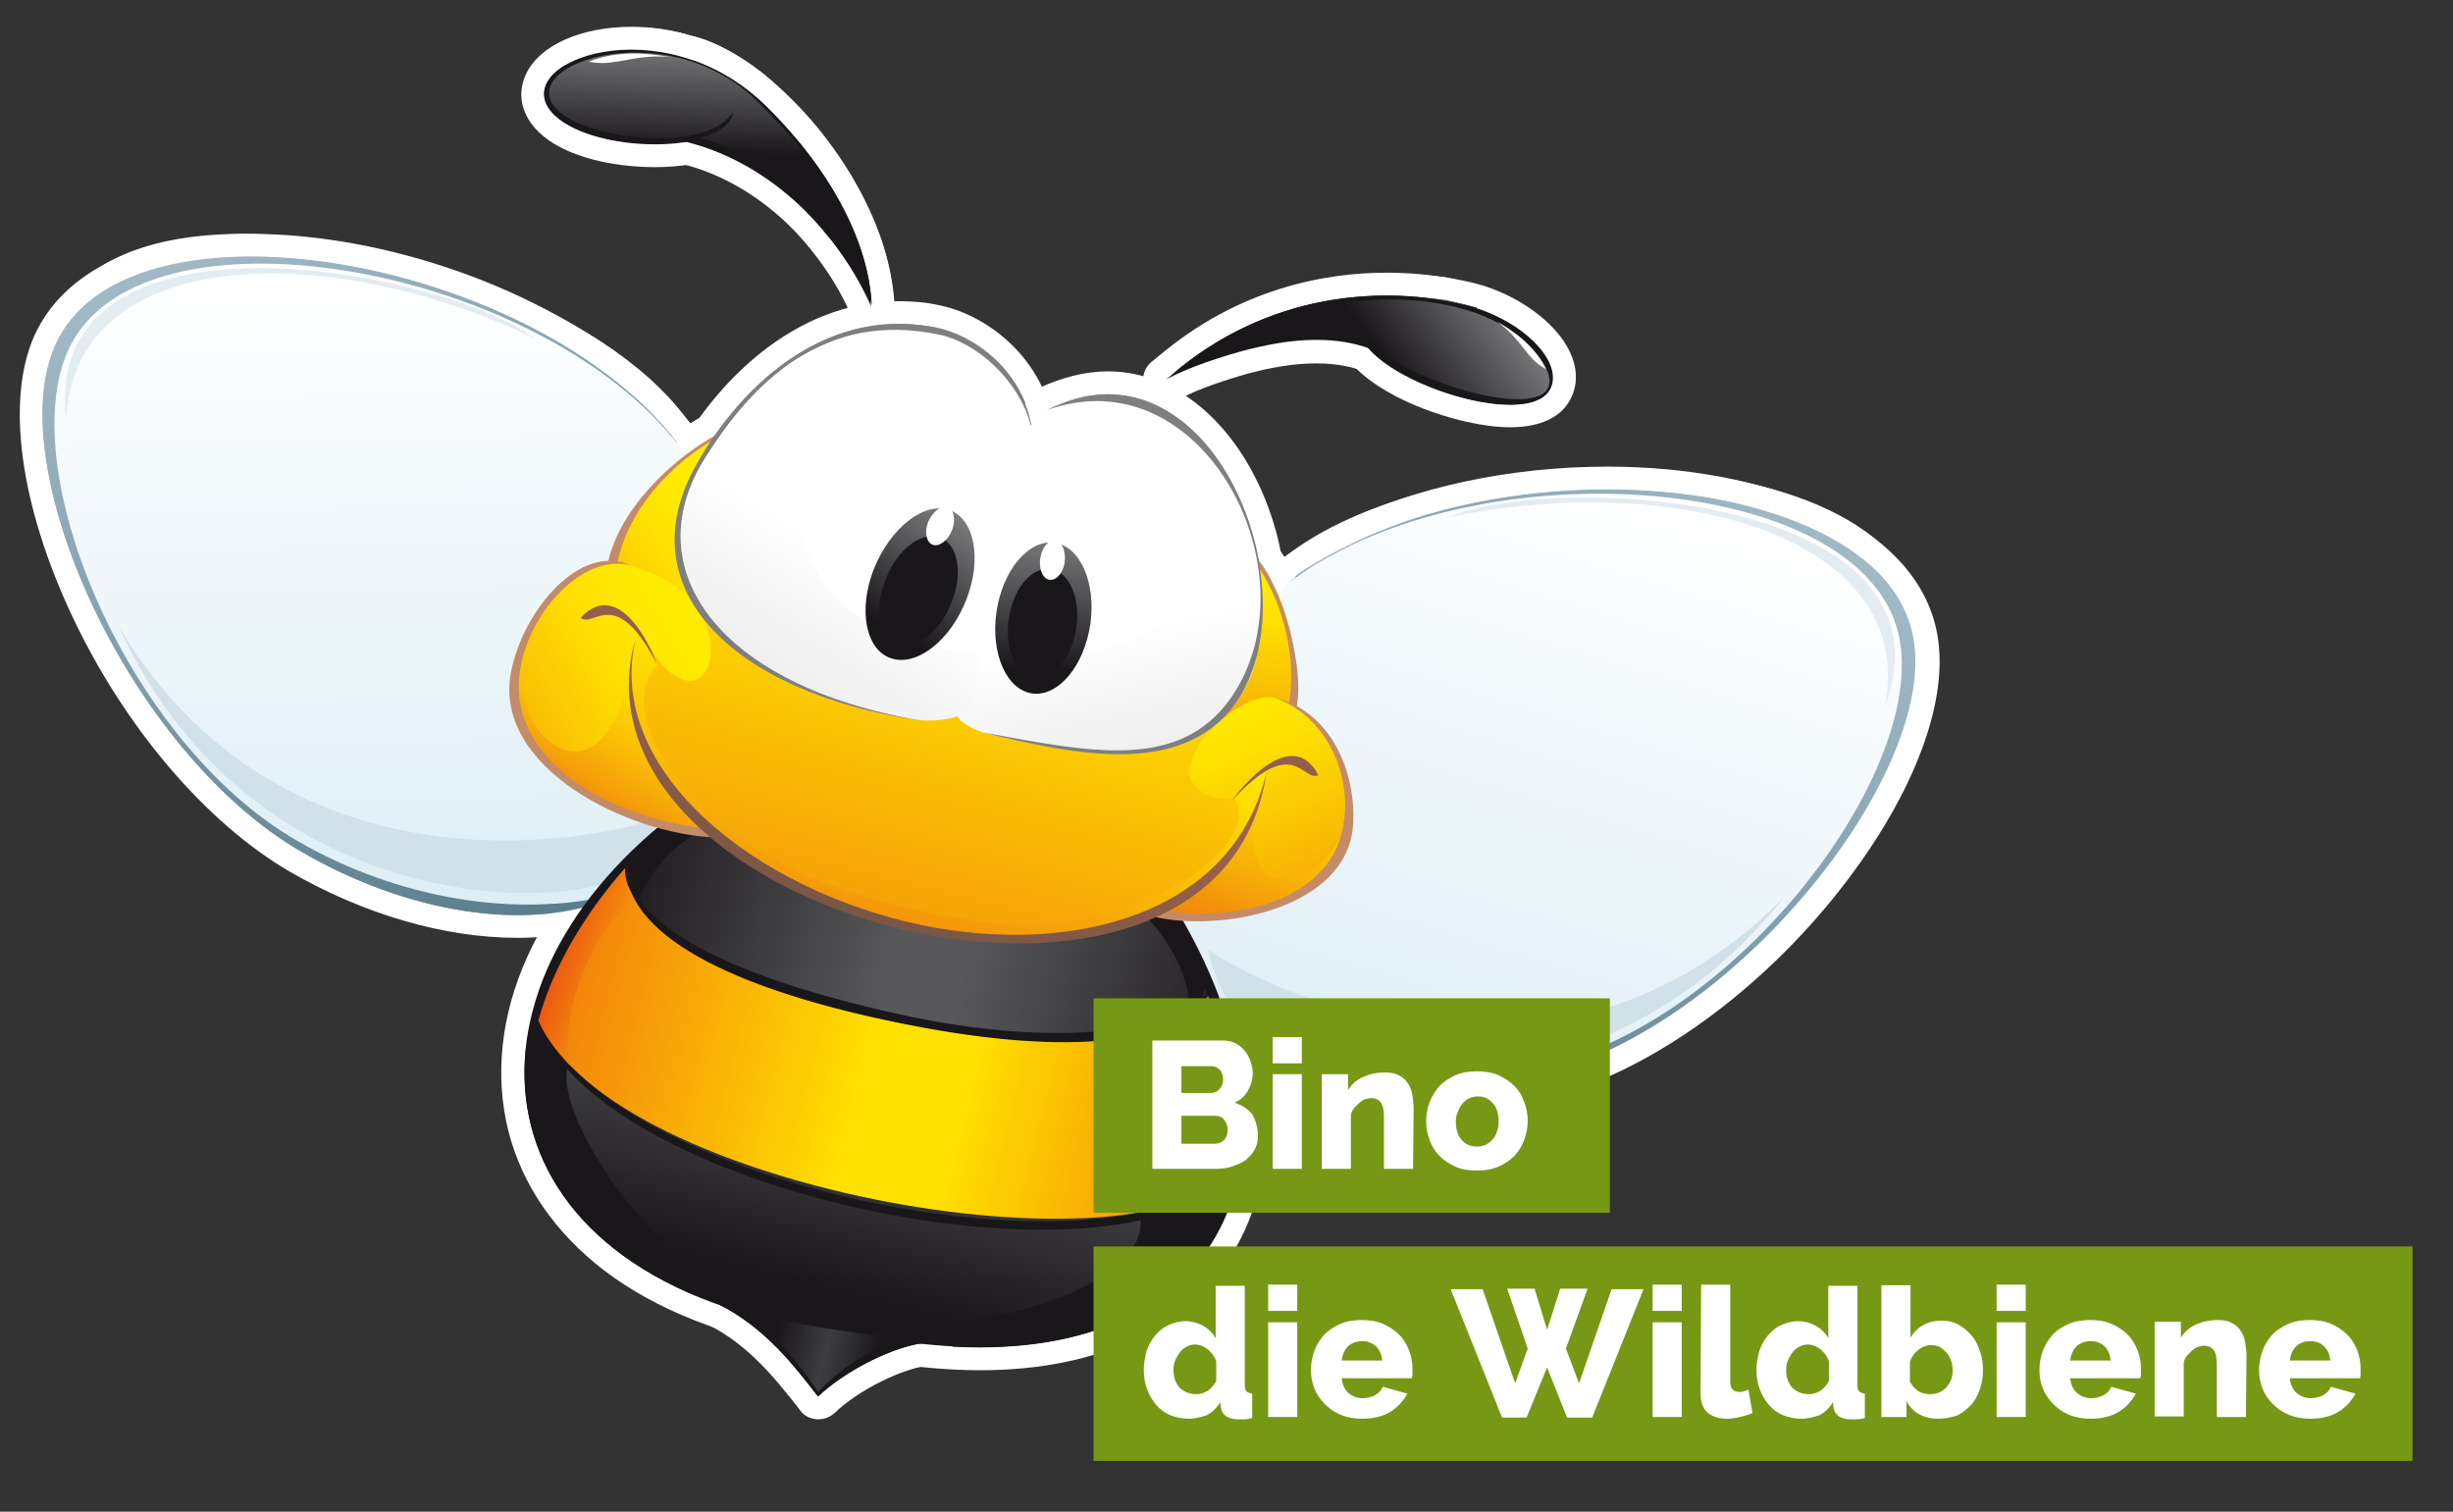 <?xml version="1.0" encoding="utf-8"?>
<!-- Generator: Adobe Illustrator 25.2.0, SVG Export Plug-In . SVG Version: 6.00 Build 0)  -->
<svg version="1.1" xmlns="http://www.w3.org/2000/svg" xmlns:xlink="http://www.w3.org/1999/xlink" x="0px" y="0px"
	 viewBox="0 0 430 265" style="enable-background:new 0 0 430 265;" xml:space="preserve">
<rect x="0" y="0" width="430" height="265" fill="#333333" stroke="none"/>
<style type="text/css">
	.st0{fill-rule:evenodd;clip-rule:evenodd;fill:url(#SVGID_1_);}
	.st1{fill:#FFFFFF;}
	.st2{fill-rule:evenodd;clip-rule:evenodd;fill:#E2ECF1;}
	.st3{fill-rule:evenodd;clip-rule:evenodd;fill:#D1E1E9;}
	.st4{fill-rule:evenodd;clip-rule:evenodd;fill:url(#SVGID_2_);}
	.st5{fill-rule:evenodd;clip-rule:evenodd;fill:url(#SVGID_3_);}
	.st6{fill-rule:evenodd;clip-rule:evenodd;fill:url(#SVGID_4_);}
	.st7{fill-rule:evenodd;clip-rule:evenodd;fill:url(#SVGID_5_);}
	.st8{fill-rule:evenodd;clip-rule:evenodd;fill:#1A171B;}
	.st9{fill-rule:evenodd;clip-rule:evenodd;fill:url(#SVGID_6_);}
	.st10{fill-rule:evenodd;clip-rule:evenodd;fill:url(#SVGID_7_);}
	.st11{fill-rule:evenodd;clip-rule:evenodd;fill:url(#SVGID_8_);}
	.st12{fill-rule:evenodd;clip-rule:evenodd;fill:url(#SVGID_9_);}
	.st13{fill-rule:evenodd;clip-rule:evenodd;fill:url(#SVGID_10_);}
	.st14{fill-rule:evenodd;clip-rule:evenodd;fill:url(#SVGID_11_);}
	.st15{fill-rule:evenodd;clip-rule:evenodd;fill:#FFFFFF;}
	.st16{fill-rule:evenodd;clip-rule:evenodd;fill:url(#SVGID_12_);}
	.st17{fill-rule:evenodd;clip-rule:evenodd;fill:url(#SVGID_13_);}
	.st18{fill-rule:evenodd;clip-rule:evenodd;fill:url(#SVGID_14_);}
	.st19{fill-rule:evenodd;clip-rule:evenodd;fill:url(#SVGID_15_);}
	.st20{fill-rule:evenodd;clip-rule:evenodd;fill:url(#SVGID_16_);}
	.st21{fill-rule:evenodd;clip-rule:evenodd;fill:url(#SVGID_17_);}
	.st22{fill-rule:evenodd;clip-rule:evenodd;fill:url(#SVGID_18_);}
	.st23{fill-rule:evenodd;clip-rule:evenodd;fill:url(#SVGID_19_);}
	.st24{fill-rule:evenodd;clip-rule:evenodd;fill:url(#SVGID_20_);}
	.st25{fill-rule:evenodd;clip-rule:evenodd;fill:#C48B69;}
	.st26{fill-rule:evenodd;clip-rule:evenodd;fill:#935F4C;}
	.st27{fill-rule:evenodd;clip-rule:evenodd;fill:url(#SVGID_21_);}
	.st28{fill-rule:evenodd;clip-rule:evenodd;fill:url(#SVGID_22_);}
	.st29{fill-rule:evenodd;clip-rule:evenodd;fill:url(#SVGID_23_);}
	.st30{fill-rule:evenodd;clip-rule:evenodd;fill:#7E7F80;}
	.st31{fill-rule:evenodd;clip-rule:evenodd;fill:url(#SVGID_24_);}
	.st32{fill-rule:evenodd;clip-rule:evenodd;fill:url(#SVGID_25_);}
	.st33{fill-rule:evenodd;clip-rule:evenodd;fill:url(#SVGID_26_);}
	.st34{fill-rule:evenodd;clip-rule:evenodd;fill:url(#SVGID_27_);}
	.st35{fill-rule:evenodd;clip-rule:evenodd;fill:url(#SVGID_28_);}
	.st36{fill-rule:evenodd;clip-rule:evenodd;fill:url(#SVGID_29_);}
	.st37{fill-rule:evenodd;clip-rule:evenodd;fill:url(#SVGID_30_);}
	.st38{fill-rule:evenodd;clip-rule:evenodd;fill:url(#SVGID_31_);}
	.st39{fill-rule:evenodd;clip-rule:evenodd;fill:url(#SVGID_32_);}
	.st40{fill-rule:evenodd;clip-rule:evenodd;fill:url(#SVGID_33_);}
	.st41{fill-rule:evenodd;clip-rule:evenodd;fill:url(#SVGID_34_);}
	.st42{fill-rule:evenodd;clip-rule:evenodd;fill:url(#SVGID_35_);}
	.st43{fill-rule:evenodd;clip-rule:evenodd;fill:url(#SVGID_36_);}
	.st44{fill-rule:evenodd;clip-rule:evenodd;fill:url(#SVGID_37_);}
	.st45{fill-rule:evenodd;clip-rule:evenodd;fill:url(#SVGID_38_);}
	.st46{fill-rule:evenodd;clip-rule:evenodd;fill:url(#SVGID_39_);}
	.st47{fill-rule:evenodd;clip-rule:evenodd;fill:url(#SVGID_40_);}
	.st48{fill-rule:evenodd;clip-rule:evenodd;fill:url(#SVGID_41_);}
	.st49{fill-rule:evenodd;clip-rule:evenodd;fill:url(#SVGID_42_);}
	.st50{fill-rule:evenodd;clip-rule:evenodd;fill:url(#SVGID_43_);}
	.st51{fill-rule:evenodd;clip-rule:evenodd;fill:url(#SVGID_44_);}
	.st52{fill-rule:evenodd;clip-rule:evenodd;fill:url(#SVGID_45_);}
	.st53{fill-rule:evenodd;clip-rule:evenodd;fill:url(#SVGID_46_);}
	.st54{fill-rule:evenodd;clip-rule:evenodd;fill:url(#SVGID_47_);}
	.st55{fill-rule:evenodd;clip-rule:evenodd;fill:url(#SVGID_48_);}
	.st56{fill-rule:evenodd;clip-rule:evenodd;fill:url(#SVGID_49_);}
	.st57{fill-rule:evenodd;clip-rule:evenodd;fill:url(#SVGID_50_);}
	.st58{fill-rule:evenodd;clip-rule:evenodd;fill:#769815;}
</style>
<g id="Ebene_2_Kopie">
	<g>
		<g>
			<g>
				<g>
					
						<linearGradient id="SVGID_1_" gradientUnits="userSpaceOnUse" x1="233.074" y1="39.36" x2="278.189" y2="186.926" gradientTransform="matrix(1 0 0 -1 0 266.929)">
						<stop  offset="0" style="stop-color:#D4E9F3"/>
						<stop  offset="1" style="stop-color:#FFFFFF"/>
					</linearGradient>
					<path class="st0" d="M251.3,192.2c-20.2,0-40.2-7.7-56.2-21.8c-9.2-7.9-9.2-24.2-4.6-35.5c4.3-10.7,13.4-17.6,22.2-24.4
						c4-3,8-6.1,11.7-9.6c10.7-10.2,33.5-16.8,58-16.8c22.7,0,48.4,6.2,52.6,23.4c8.3,34.2-34.1,73-60.1,80.9
						C267.3,191,259.4,192.2,251.3,192.2z"/>
					<path class="st1" d="M282.4,86.2c24.2,0,47,6.9,50.7,21.9c8.2,33.8-34.7,71.2-58.8,78.6c-7.5,2.4-15.2,3.6-22.9,3.6
						c-19.8,0-39.4-7.7-54.9-21.3c-8.5-7.3-8.3-22.9-4.1-33.2c6.1-14.9,21.7-22.1,33.4-33.2C236.8,91.9,260.2,86.2,282.4,86.2
						 M282.4,82.2v4V82.2c-25,0-48.3,6.8-59.4,17.4c-3.5,3.4-7.6,6.4-11.5,9.4c-9,6.9-18.3,14-22.8,25.2c-4.9,12-4.7,29.3,5.2,37.8
						c16.3,14.4,36.8,22.3,57.5,22.3c8.2,0,16.4-1.3,24.1-3.8c13.5-4.1,30.9-16.4,43.3-30.5c15.6-17.8,22.1-36.6,18.2-52.8
						C332.5,88.7,305.8,82.2,282.4,82.2L282.4,82.2z"/>
				</g>
				<g>
					<path class="st2" d="M330.4,126.1c-0.2,0-0.4,0-0.5-0.1c-1-0.3-1.6-1.3-1.4-2.3c1.4-7.1,0-13.4-4.3-18.6
						c-7.7-9.4-24.6-15.1-45.2-15.1c-8.2,0-16.5,0.9-24.7,2.6c-0.1,0-0.3,0-0.4,0c-0.9,0-1.6-0.6-1.9-1.4c-0.3-1,0.2-2,1.1-2.4
						c5.5-2.3,14.6-3.6,25-3.6c19.3,0,43.2,4.7,52.4,17.8c4.3,6.2,4.9,13.5,1.9,21.8C332,125.6,331.2,126.1,330.4,126.1z"/>
					<path class="st1" d="M278,87.3c27.2,0,62.5,9.4,52.4,36.9c4.8-23.6-20.7-36.1-51.4-36.1c-8.2,0-16.7,0.9-25.1,2.6
						C259,88.6,267.9,87.3,278,87.3 M278,83.3c-10.7,0-20,1.4-25.7,3.8c-1.9,0.8-2.9,2.9-2.3,4.9c0.5,1.7,2.1,2.8,3.8,2.8
						c0.3,0,0.5,0,0.8-0.1c8.1-1.7,16.3-2.6,24.3-2.6c20,0,36.3,5.4,43.7,14.3c3.9,4.7,5.2,10.4,3.9,16.9c-0.4,2,0.8,4.1,2.8,4.6
						c0.4,0.1,0.7,0.2,1.1,0.2c1.6,0,3.2-1,3.8-2.6c3.3-8.9,2.6-16.9-2.1-23.6C322.4,88.2,297.8,83.3,278,83.3L278,83.3z"/>
				</g>
				<g>
					<path class="st3" d="M250.7,189.7c-16,0-28.3-4.5-33.9-8.4c-0.1-0.1-0.2-0.1-0.2-0.2c-2.5-2.3-6.7-11.5-6.7-14.7
						c0-0.8,0.4-1.4,1.1-1.8c0.3-0.2,0.6-0.2,0.9-0.2c0.4,0,0.8,0.1,1.2,0.4c7.5,5.3,26,13.2,46.1,13.2c20.2,0,37.8-7.5,52.3-22.4
						c0.4-0.4,0.9-0.6,1.4-0.6c0.5,0,0.9,0.2,1.3,0.5c0.8,0.7,0.9,1.9,0.2,2.7C292.9,185.6,265.3,189.7,250.7,189.7z"/>
					<path class="st1" d="M312.9,157.1L312.9,157.1 M312.9,157.1c-18.5,23.5-42.5,30.6-62.2,30.6c-14.6,0-26.8-3.9-32.8-8
						c-2.1-2-6-10.6-6.1-13.2c6.7,4.7,25.4,13.6,47.3,13.6C276.5,180.1,295.8,174.5,312.9,157.1 M312.9,153.1
						C312.9,153.1,312.9,153.1,312.9,153.1L312.9,153.1C312.8,153.1,312.8,153.1,312.9,153.1c-0.7,0-1.2,0.2-1.8,0.4
						c-0.4,0.2-0.8,0.5-1.1,0.8c-14.1,14.5-31.3,21.8-50.9,21.8c-22,0-39.9-9.3-45-12.9c-0.7-0.5-1.5-0.7-2.3-0.7
						c-0.6,0-1.3,0.2-1.9,0.5c-1.3,0.7-2.2,2.1-2.1,3.6c0,3.7,4.4,13.4,7.3,16.1c0.2,0.1,0.3,0.3,0.5,0.4c5.9,4,18.6,8.7,35,8.7
						c14.9,0,43.2-4.2,65.3-32.1c0.6-0.7,0.9-1.6,0.9-2.6C316.9,154.9,315.1,153.1,312.9,153.1C312.9,153.1,312.9,153.1,312.9,153.1
						L312.9,153.1z M312.9,161.1L312.9,161.1L312.9,161.1L312.9,161.1z"/>
				</g>
				<g>
					
						<linearGradient id="SVGID_2_" gradientUnits="userSpaceOnUse" x1="315.249" y1="186.523" x2="222.661" y2="83.693" gradientTransform="matrix(1 0 0 -1 0 266.929)">
						<stop  offset="0" style="stop-color:#A2BBC7"/>
						<stop  offset="1" style="stop-color:#5B7E8D"/>
					</linearGradient>
					<path class="st4" d="M249.5,193.1c-14,0-26.8-3.6-35.1-9.8c-0.5-0.4-0.8-1-0.8-1.7l0-0.5c0-0.7,0.4-1.3,1-1.7
						c0.3-0.2,0.7-0.3,1-0.3c0.3,0,0.6,0.1,0.9,0.2c9.5,5,22.1,7.9,34.7,7.9c7.7,0,15-1,21.9-3c32.6-9.6,61.9-50.3,58-71.7
						c-3-16.5-27.7-23.9-50.7-23.9c-15.2,0-30.1,3-42,8.6c-4.4,2-8.3,4.4-11.7,7c-0.4,0.3-0.8,0.4-1.2,0.4c-0.3,0-0.6-0.1-0.9-0.2
						c-0.7-0.4-1.1-1.1-1.1-1.9l0-0.2c0-0.6,0.3-1.1,0.7-1.4c3.4-2.7,7.3-5.1,11.6-7.3c12.9-6.3,29.2-9.8,46-9.8
						c25.2,0,52.1,8.5,55.6,27.6c2.1,11.6-4.5,28.3-17.7,44.6c-13.3,16.5-30.8,29.1-46.7,33.7C265.5,191.9,257.4,193.1,249.5,193.1z
						"/>
					<path class="st1" d="M281.7,85.8c26.3,0,50.5,8.9,53.6,25.9c4.2,23.1-29.4,66.2-63,76c-7.4,2.2-15.3,3.3-22.9,3.3
						c-13.1,0-25.6-3.2-33.9-9.4l0-0.5c9.8,5.1,22.5,8.1,35.6,8.1c7.5,0,15.2-1,22.4-3.1c33-9.7,63.6-51.2,59.4-74
						c-3.1-16.8-26.8-25.5-52.7-25.5c-14.8,0-30.2,2.9-42.8,8.7c-4.4,2.1-8.5,4.5-12.1,7.3l0-0.2c3.3-2.7,7.1-5,11.2-7
						C249.7,89,266.1,85.8,281.7,85.8 M281.8,81.8v4V81.8c-17.1,0-33.8,3.6-46.9,10c-4.4,2.2-8.5,4.7-11.9,7.5
						c-0.9,0.7-1.4,1.7-1.5,2.9l0,0.2c-0.1,1.6,0.7,3.1,2.1,3.8c0.6,0.3,1.2,0.5,1.9,0.5c0.9,0,1.7-0.3,2.5-0.8
						c3.2-2.5,7-4.8,11.3-6.8c11.6-5.4,26.2-8.4,41.2-8.4c26.3,0,46.4,9.2,48.8,22.3c1.8,9.7-4,24.5-15,38.7
						c-11.7,15-27.3,26.5-41.6,30.7c-6.7,2-13.8,3-21.3,3c-12.2,0-24.5-2.8-33.7-7.6c-0.6-0.3-1.2-0.5-1.9-0.5c-0.7,0-1.4,0.2-2,0.5
						c-1.2,0.7-1.9,1.9-2,3.3l0,0.5c0,1.3,0.5,2.6,1.6,3.4c8.8,6.6,21.7,10.2,36.3,10.2c8.1,0,16.4-1.2,24-3.4
						c16.2-4.8,34.1-17.6,47.7-34.4c13.6-16.8,20.4-34,18.2-46.2c-1.7-9.4-8.8-17.1-20.4-22.3C308.9,84.3,295.7,81.8,281.8,81.8
						L281.8,81.8z"/>
				</g>
			</g>
			<g>
				
					<linearGradient id="SVGID_3_" gradientUnits="userSpaceOnUse" x1="77.704" y1="70.653" x2="75.046" y2="222.927" gradientTransform="matrix(1 0 0 -1 0 266.929)">
					<stop  offset="0" style="stop-color:#D4E9F3"/>
					<stop  offset="1" style="stop-color:#FFFFFF"/>
				</linearGradient>
				<path class="st5" d="M91.5,160.5c-14.7,0-29-3.8-41.2-11.1C26.8,135.5-5.1,87.8,11.1,56.5C15.7,47.7,26.6,43,42.6,43
					c26.5,0,64.9,13.7,77.5,33.4c2.7,4.2,5.9,8.2,9,12.1c6.9,8.6,14.1,17.5,15.8,28.9c1.8,12.1-2.1,27.9-12.9,33.4
					C119.4,157.2,105.4,160.5,91.5,160.5C91.5,160.5,91.5,160.5,91.5,160.5z"/>
				<path class="st1" d="M42.6,45c27.4,0,64.3,14.6,75.8,32.5c8.7,13.5,22.2,24.3,24.6,40.2c1.6,11-1.9,26.2-11.9,31.3
					c-12.4,6.3-26.1,9.6-39.6,9.6c-14,0-27.9-3.5-40.2-10.8C29.7,134.9-3.1,88.4,12.9,57.5C17.4,48.7,28.8,45,42.6,45 M42.6,41
					C25.8,41,14.3,46,9.3,55.6c-7.7,14.8-5.8,34.5,5.1,55.6c8.7,16.7,22.7,32.7,34.8,40c12.5,7.4,27.1,11.4,42.2,11.4
					c14.2,0,28.5-3.5,41.4-10c11.6-5.9,15.9-22.7,14-35.4c-1.8-12-9.1-21.1-16.2-29.9c-3.1-3.8-6.3-7.8-8.9-11.9
					C108.8,55.1,69.6,41,42.6,41L42.6,41z"/>
			</g>
			<g>
				<path class="st2" d="M11.6,75.7c-1,0-1.9-0.8-2-1.8c-0.9-7.7,0.9-14.1,5.2-18.9c5.9-6.6,16.5-10,30.7-10
					c20,0,41.4,6.6,49.7,12.8c0.8,0.6,1.1,1.8,0.5,2.6c-0.4,0.6-1,1-1.7,1c-0.3,0-0.6-0.1-0.9-0.2C77.9,54,61.7,50,47.5,50
					c-9.9,0-33.1,2.3-34,23.8C13.6,74.8,12.7,75.7,11.6,75.7C11.6,75.7,11.6,75.7,11.6,75.7z"/>
				<path class="st1" d="M45.5,47c18.9,0,40.3,6.3,48.5,12.4C78.4,52,61.8,48,47.5,48c-20,0-35.2,7.9-35.9,25.7
					C9.3,53.6,26.1,47,45.5,47 M45.5,43c-14.8,0-25.9,3.7-32.2,10.7C8.6,59,6.7,65.8,7.6,74.1c0.2,2,1.9,3.6,4,3.6c0,0,0.1,0,0.1,0
					c2.1-0.1,3.8-1.7,3.9-3.8c0.3-7.1,3.3-12.6,9-16.4c5.5-3.6,13.5-5.5,23-5.5c13.7,0,30,4,44.7,11c0.6,0.3,1.1,0.4,1.7,0.4
					c1.4,0,2.7-0.7,3.4-1.9c1.1-1.8,0.6-4-1-5.3C87.8,49.9,65.9,43,45.5,43L45.5,43z"/>
			</g>
			<g>
				<path class="st3" d="M92.2,158.6c-24.8,0-57.1-12.6-73.3-47.9c-0.4-1-0.1-2.1,0.9-2.6c0.3-0.2,0.6-0.2,0.9-0.2
					c0.7,0,1.3,0.4,1.7,1c17.9,30.2,45.8,36.6,66.1,36.6c0,0,0,0,0,0c12.1,0,22.3-2.3,27.3-4.3c0.2-0.1,0.5-0.1,0.7-0.1
					c0.5,0,0.9,0.2,1.3,0.5c0.6,0.5,0.8,1.3,0.6,2c-0.8,3.1-7,11-10,12.7c-0.1,0-0.2,0.1-0.3,0.1C104.3,157.8,98.5,158.6,92.2,158.6
					C92.2,158.6,92.2,158.6,92.2,158.6z"/>
				<path class="st1" d="M20.8,109.9c17.9,30.1,46.1,37.5,67.9,37.5c12.6,0,23-2.5,28.1-4.5c-0.6,2.5-6.5,10-9,11.4
					c-3.7,1.4-9.1,2.3-15.4,2.3C70.6,156.6,37.5,146.4,20.8,109.9 M116.7,142.9L116.7,142.9 M20.8,105.9c-0.6,0-1.3,0.1-1.9,0.5
					c-1.9,1-2.7,3.3-1.8,5.2c16.6,36.2,49.6,49.1,75.1,49.1c6.5,0,12.5-0.9,16.9-2.5c0.2-0.1,0.4-0.2,0.6-0.3
					c3.4-1.9,9.7-9.8,10.8-13.6c0.1-0.4,0.2-0.8,0.2-1.3c0-2.2-1.8-4-4-4c0,0,0,0-0.1,0c-0.1,0-0.1,0-0.2,0c-0.5,0-0.9,0.1-1.3,0.3
					c-4.9,1.9-14.8,4.1-26.5,4.1c-19.8,0-47-6.2-64.4-35.6C23.5,106.6,22.1,105.9,20.8,105.9L20.8,105.9z"/>
			</g>
			<g>
				
					<linearGradient id="SVGID_4_" gradientUnits="userSpaceOnUse" x1="37.716" y1="233.419" x2="101.284" y2="108.658" gradientTransform="matrix(1 0 0 -1 0 266.929)">
					<stop  offset="0" style="stop-color:#A2BBC7"/>
					<stop  offset="1" style="stop-color:#5B7E8D"/>
				</linearGradient>
				<path class="st6" d="M90.8,162.4c-12.4,0-26.2-4-38.9-11.4c-14.3-8.3-28.3-24.7-37.3-43.8c-9-19-11.5-36.8-6.7-47.5
					C12.7,48.9,25.5,43,44,43c23.1,0,50,9.5,66.8,23.6c3.7,3.1,6.9,6.4,9.5,9.8c0.4,0.5,0.5,1.1,0.4,1.7l0,0.2
					c-0.2,0.8-0.8,1.3-1.5,1.5c-0.1,0-0.3,0-0.4,0c-0.6,0-1.2-0.3-1.6-0.8c-2.6-3.3-5.9-6.6-9.7-9.6C91.6,56.7,66.8,48.2,45.7,48.2
					c-9.6,0-26.5,1.8-31.9,14.1c-8.9,19.9,10,66.4,39.4,83.4c12.1,7,26.1,10.9,39.4,10.9c5.1,0,10.1-0.6,14.6-1.7
					c0.2,0,0.3-0.1,0.5-0.1c0.5,0,1,0.2,1.4,0.6c0.5,0.5,0.7,1.2,0.6,1.9l-0.1,0.5c-0.1,0.6-0.6,1.2-1.2,1.4
					C103.2,161.3,97.3,162.4,90.8,162.4z"/>
				<path class="st1" d="M44,45c21.7,0,48.2,8.6,65.5,23.1c3.5,2.9,6.6,6.1,9.2,9.5l0,0.2c-2.8-3.6-6.2-6.9-10-9.9
					c-17-13.6-42.3-21.7-63-21.7c-15.9,0-29,4.7-33.8,15.3c-9.4,21.1,10.4,68.7,40.2,85.9c12.8,7.4,27.1,11.2,40.4,11.2
					c5.3,0,10.4-0.6,15.1-1.8l-0.1,0.5c-5,2.1-10.7,3.1-16.8,3.1c-12.2,0-25.7-4-37.9-11.1C22.6,131.8,0.1,81.9,9.7,60.5
					C14.5,49.8,27.9,45,44,45 M44,41c-19.3,0-32.8,6.4-38,17.9c-5,11.3-2.5,29.7,6.7,49.2c9.2,19.5,23.5,36.2,38.1,44.7
					c13,7.5,27.1,11.6,39.9,11.6c6.8,0,13-1.2,18.4-3.5c1.2-0.5,2.1-1.6,2.3-2.8l0.1-0.5c0.3-1.4-0.1-2.8-1.1-3.7
					c-0.8-0.7-1.8-1.1-2.8-1.1c-0.3,0-0.6,0-1,0.1c-4.4,1.1-9.2,1.7-14.2,1.7c-12.9,0-26.6-3.8-38.4-10.7
					c-13-7.5-25.3-22.4-33.1-39.7c-7.4-16.4-9.4-32.1-5.4-41.1c3.7-8.2,14.6-12.9,30.1-12.9c20.7,0,45,8.4,60.5,20.8
					c3.7,2.9,6.8,6.1,9.4,9.3c0.8,1,1.9,1.5,3.1,1.5c0.3,0,0.6,0,0.9-0.1c1.5-0.3,2.7-1.5,3-3l0-0.2c0.3-1.2,0-2.4-0.7-3.3
					c-2.7-3.5-6-6.9-9.8-10.1C94.9,50.6,67.6,41,44,41L44,41z"/>
			</g>
		</g>
		<g>
			<g>
				
					<linearGradient id="SVGID_5_" gradientUnits="userSpaceOnUse" x1="158.401" y1="88.079" x2="146.26" y2="39.386" gradientTransform="matrix(1 0 0 -1 0 266.929)">
					<stop  offset="0" style="stop-color:#58585A"/>
					<stop  offset="1" style="stop-color:#1A171B"/>
				</linearGradient>
				<path class="st7" d="M166,237.6c-19.7,0-38.7-5.1-55-14.8c-19.7-11.8-22-29.4-20.4-42.2c0.1-0.6,0.4-1.1,0.8-1.4
					c0.3-0.2,0.7-0.4,1.2-0.4c0.1,0,0.3,0,0.4,0L216.9,206c0.6,0.1,1.1,0.5,1.4,1.1c0.3,0.5,0.3,1.2,0,1.7c-5,11-13.2,24-32.6,27.1
					C179.1,237,172.5,237.6,166,237.6C166,237.6,166,237.6,166,237.6z"/>
				<path class="st1" d="M92.6,180.9c41.3,9,82.6,18.1,123.9,27.1c-5.2,11.5-13.1,23.1-31.1,26c-6.5,1.1-12.9,1.7-19.4,1.7
					c-19.1,0-37.7-4.8-54-14.5C94.8,210.8,90.8,195.4,92.6,180.9 M92.6,176.9c-0.8,0-1.6,0.3-2.3,0.7c-0.9,0.6-1.5,1.7-1.7,2.8
					c-1.7,13.3,0.7,31.8,21.3,44.1c16.6,9.9,36,15.1,56,15.1c6.6,0,13.4-0.6,20-1.7c20.4-3.3,28.9-16.8,34.1-28.3
					c0.5-1.1,0.5-2.4-0.1-3.4c-0.5-1.1-1.5-1.9-2.7-2.1c-27.2-6-54.4-11.9-81.7-17.9L93.4,177C93.2,176.9,92.9,176.9,92.6,176.9
					L92.6,176.9z"/>
			</g>
			<g>
				<path class="st8" d="M173.7,236.9c-6.7,0-13.7-0.6-21-1.8c-1-0.2-1.8-1.1-1.7-2.1c0.1-1,0.9-1.8,2-1.9c19.3-0.3,37-5.4,43-12.2
					c1.5-1.7,2.2-3.5,2-5.3c-0.1-0.9,0.4-1.7,1.1-2.1c1.8-0.8,3.7-1.4,5.5-2c4.1-1.4,7.9-2.6,11-6.2c0.4-0.4,0.9-0.7,1.5-0.7
					c0.3,0,0.6,0.1,0.9,0.2c0.8,0.4,1.2,1.3,1,2.2c-3.7,16.5-16.7,28.4-33.9,31.2C181.5,236.7,177.7,236.9,173.7,236.9
					C173.7,236.9,173.7,236.9,173.7,236.9z"/>
				<path class="st1" d="M217.1,204.6L217.1,204.6 M217.1,204.6c-3.2,14-14.2,26.8-32.3,29.7c-3.6,0.4-7.4,0.6-11.1,0.6
					c-7,0-14-0.7-20.7-1.7c25.6-0.4,48.3-8.9,47-19.8C205.7,210.7,212.2,210.3,217.1,204.6 M217.1,200.6c-0.1,0-0.2,0-0.2,0
					c-0.7,0-1.4,0.3-2,0.7c-0.2,0.2-0.5,0.4-0.7,0.6c0,0-0.1,0.1-0.1,0.1c-2.7,3.1-6.2,4.3-10.1,5.6c-1.9,0.6-3.8,1.3-5.7,2.1
					c-1.6,0.7-2.5,2.4-2.3,4.1c0.1,0.4,0.2,1.8-1.5,3.7c-5.6,6.4-23,11.2-41.6,11.6c-2.1,0-3.8,1.6-3.9,3.7
					c-0.1,2.1,1.3,3.9,3.4,4.2c7.4,1.2,14.6,1.8,21.4,1.8c4,0,7.9-0.2,11.6-0.6c0.1,0,0.1,0,0.2,0c18-2.9,31.6-15.3,35.5-32.6
					c0.1-0.3,0.1-0.7,0.1-1c0-2.2-1.7-3.9-3.8-4C217.2,200.6,217.2,200.6,217.1,200.6L217.1,200.6z M217.1,208.6L217.1,208.6
					L217.1,208.6L217.1,208.6z"/>
			</g>
			<g>
				<path class="st8" d="M139.7,234.4c-0.1,0-0.3,0-0.4,0c-9.2-1.8-20.3-6.3-28.9-11.7c-15.9-9.5-23.1-26.6-19-45.7
					c0.2-0.8,0.8-1.4,1.6-1.6c0.1,0,0.3,0,0.4,0c0.7,0,1.3,0.3,1.7,0.9l6.2,9.3c0.4,0.6,0.4,1.3,0.2,1.9c-0.5,1.1-0.3,4.2,2,9.2
					c4.9,10.7,18.8,28.5,36.8,33.7c1,0.3,1.6,1.3,1.4,2.4C141.4,233.7,140.6,234.4,139.7,234.4z"/>
				<path class="st1" d="M93.4,177.4l6.2,9.3c-3.4,7.5,15.3,38.6,40.1,45.7c-9.6-1.9-20.5-6.5-28.2-11.4
					C94.3,210.7,90.1,193,93.4,177.4 M93.4,173.4c-0.3,0-0.5,0-0.8,0.1c-1.6,0.3-2.8,1.5-3.1,3.1c-4.2,19.9,3.3,37.8,20,47.8
					c8.8,5.6,20.1,10.1,29.5,12c0.3,0,0.5,0.1,0.8,0.1c1.8,0,3.4-1.2,3.9-3.1c0.5-2.1-0.7-4.2-2.8-4.8c-15-4.3-28.4-18.9-34.5-30.5
					c-3.2-6-3.3-9.1-3.1-9.7c0.6-1.3,0.4-2.7-0.3-3.9l-6.2-9.3C95.9,174,94.7,173.4,93.4,173.4L93.4,173.4z"/>
			</g>
			<g>
				
					<linearGradient id="SVGID_6_" gradientUnits="userSpaceOnUse" x1="290.461" y1="48.539" x2="21.82" y2="115.519" gradientTransform="matrix(1 0 0 -1 0 266.929)">
					<stop  offset="0" style="stop-color:#E1001A"/>
					<stop  offset="0.45" style="stop-color:#FFE100"/>
					<stop  offset="0.51" style="stop-color:#FFE100"/>
					<stop  offset="1" style="stop-color:#E1001A"/>
				</linearGradient>
				<path class="st9" d="M184.9,215.7c-33.4,0-86.3-14.8-93-38c-0.1-0.3-0.1-0.7,0-1c2.7-10.7,7.9-19.4,16.3-27.4
					c0.4-0.4,0.9-0.6,1.4-0.6c0.1,0,0.3,0,0.4,0c17.7,3.8,34.5,7.4,51.3,11c16.9,3.6,33.9,7.3,51.8,11.1c0.7,0.1,1.2,0.6,1.5,1.3
					c3.7,10.3,7.1,22.3,4.6,32.4c-0.1,0.2-0.2,0.5-0.3,0.6C213,213.9,197.2,215.7,184.9,215.7C184.9,215.7,184.9,215.7,184.9,215.7z
					"/>
				<path class="st1" d="M109.6,150.6c35.7,7.7,67.4,14.5,103.1,22.2c4,11.2,6.8,22.1,4.5,31.3c-4.5,6.6-16.9,9.6-32.3,9.6
					c-34.9,0-84.9-15.2-91.1-36.5C96.6,166.4,101.8,158.1,109.6,150.6 M109.6,146.6c-1,0-2,0.4-2.8,1.1
					c-8.7,8.3-14.1,17.4-16.8,28.4c-0.2,0.7-0.2,1.4,0,2.1c7.1,24.4,60,39.4,94.9,39.4c12.7,0,29.2-2,35.6-11.3
					c0.3-0.4,0.5-0.8,0.6-1.3c2.6-10.6-0.9-22.9-4.6-33.6c-0.5-1.3-1.6-2.3-2.9-2.6c-17.9-3.9-35.2-7.6-51.8-11.1
					c-16.5-3.5-33.5-7.2-51.3-11C110.2,146.7,109.9,146.6,109.6,146.6L109.6,146.6z"/>
			</g>
			<g>
				
					<linearGradient id="SVGID_7_" gradientUnits="userSpaceOnUse" x1="246.3" y1="73.976" x2="182.199" y2="72.857" gradientTransform="matrix(1 0 0 -1 0 266.929)">
					<stop  offset="0" style="stop-color:#E1001A"/>
					<stop  offset="1" style="stop-color:#FFEC00"/>
				</linearGradient>
				<path class="st10" d="M200,214.8c-0.8,0-1.5-0.4-1.8-1.1c-0.4-0.8-0.2-1.8,0.5-2.4c8.5-7.4,13.5-27.9,8.5-34.8
					c-0.4-0.5-0.5-1.2-0.3-1.8c0.2-0.6,0.7-1.1,1.4-1.3l2.9-0.8c0.2,0,0.4-0.1,0.5-0.1c0.7,0,1.3,0.3,1.7,0.9l1.3,2.1
					c0.1,0.1,0.1,0.3,0.2,0.4c4.4,12.4,4.4,21.4,3.8,29.3c0,0.5-0.3,1.1-0.7,1.4c-4.1,3.3-9.1,6.7-17.8,8.2
					C200.3,214.8,200.2,214.8,200,214.8z"/>
				<path class="st1" d="M211.8,174.5l1.3,2.1c4,11.2,4.4,19.8,3.7,28.4c-4.3,3.5-9,6.4-16.9,7.7c8.8-7.7,14.7-29.3,8.9-37.5
					L211.8,174.5 M211.8,170.5c-0.4,0-0.7,0-1.1,0.1l-2.9,0.8c-1.3,0.3-2.3,1.3-2.7,2.5c-0.4,1.2-0.2,2.6,0.5,3.7
					c2,2.7,2.1,8.9,0.5,15.6c-1.7,6.9-5.1,13.4-8.7,16.5c-1.4,1.2-1.8,3.1-1,4.7c0.7,1.4,2.1,2.3,3.6,2.3c0.2,0,0.5,0,0.7-0.1
					c9.1-1.6,14.4-5.1,18.7-8.6c0.9-0.7,1.4-1.7,1.5-2.8c0.6-7.7,0.6-17.3-4-30.1c-0.1-0.3-0.2-0.6-0.4-0.8l-1.3-2.1
					C214.5,171.2,213.2,170.5,211.8,170.5L211.8,170.5z"/>
			</g>
			<g>
				
					<linearGradient id="SVGID_8_" gradientUnits="userSpaceOnUse" x1="77.977" y1="107.091" x2="127.297" y2="90.109" gradientTransform="matrix(1 0 0 -1 0 266.929)">
					<stop  offset="0" style="stop-color:#E1001A"/>
					<stop  offset="1" style="stop-color:#FFEC00"/>
				</linearGradient>
				<path class="st11" d="M100,189.3c-0.5,0-0.9-0.2-1.3-0.5c-3.9-3.3-5.1-6.6-6.5-10.1c-0.1-0.4-0.2-0.9-0.1-1.3
					c2.5-9.9,7.3-18.3,16-28c0.4-0.4,0.9-0.7,1.5-0.7c0.1,0,0.2,0,0.3,0c0.7,0.1,1.2,0.6,1.5,1.2l3.1,7.5c0.3,0.6,0.2,1.3-0.2,1.8
					c-0.4,0.6-1,0.9-1.6,0.9c-1.3,0.1-3,1.3-4.6,3.4c-4.3,5.5-7.8,16.1-6.3,23.2c0.2,0.8-0.2,1.7-0.9,2.1
					C100.7,189.3,100.3,189.3,100,189.3z"/>
				<path class="st1" d="M109.6,150.8l3.1,7.5c-6.8,0.3-15.1,18.1-12.8,29c-3.5-3-4.7-6-5.9-9.3C96.8,167.3,102.2,159.1,109.6,150.8
					 M109.6,146.8c-1.1,0-2.2,0.5-3,1.3c-9,10-13.9,18.6-16.5,28.9c-0.2,0.8-0.2,1.6,0.1,2.4l0,0.1c1.4,3.5,2.8,7.2,7,10.9
					c0.7,0.6,1.7,1,2.6,1c0.7,0,1.4-0.2,2-0.6c1.5-0.9,2.2-2.6,1.9-4.3c-1.4-6.5,1.9-16.3,5.8-21.5c1.7-2.2,2.9-2.7,3.2-2.7
					c1.3-0.1,2.5-0.8,3.2-1.9c0.7-1.1,0.8-2.5,0.3-3.7l-3.1-7.5c-0.5-1.3-1.7-2.2-3-2.4C110.1,146.8,109.8,146.8,109.6,146.8
					L109.6,146.8z"/>
			</g>
			<g>
				
					<linearGradient id="SVGID_9_" gradientUnits="userSpaceOnUse" x1="225.447" y1="86.888" x2="104.684" y2="116.998" gradientTransform="matrix(1 0 0 -1 0 266.929)">
					<stop  offset="0" style="stop-color:#1A171B"/>
					<stop  offset="0.46" style="stop-color:#58585A"/>
					<stop  offset="0.56" style="stop-color:#58585A"/>
					<stop  offset="1" style="stop-color:#1A171B"/>
				</linearGradient>
				<path class="st12" d="M187.6,184.3c-26.3,0-67.3-11.6-77.5-25.1c-2.3-3-3.1-6.1-2.3-9c0.1-0.4,0.3-0.7,0.6-0.9
					c2.3-2.1,3.9-3.5,5.4-4.8c1.6-1.3,3-2.6,5.2-4.6c0.4-0.3,0.9-0.5,1.4-0.5c0.1,0,0.3,0,0.4,0c27.8,5.9,84.9,18.1,84.9,18.1
					c0.6,0.1,1.1,0.5,1.4,1.1c1.4,2.9,2.4,4.7,3.5,6.7c1.1,1.9,2.2,3.9,3.7,6.9c0.2,0.5,0.3,1,0.1,1.5
					C212.1,180.6,202.9,184.3,187.6,184.3C187.6,184.3,187.6,184.3,187.6,184.3z"/>
				<path class="st1" d="M120.4,141.4c28.3,6,56.6,12.1,84.9,18.1c2.8,5.9,4.3,7.7,7.2,13.6c-2.2,6.6-12,9.3-24.9,9.3
					c-31.9,0-82-16.6-77.9-31.6C114.2,146.5,115.9,145.5,120.4,141.4 M120.4,137.4c-1,0-2,0.4-2.7,1.1c-2.2,2-3.6,3.2-5.2,4.5
					c-1.6,1.3-3.2,2.7-5.5,4.8c-0.5,0.5-0.9,1.2-1.1,1.9c-0.7,2.5-0.8,6.3,2.6,10.8c10.9,14.3,52.2,25.9,79.1,25.9
					c20.4,0,26.9-6.5,28.7-12c0.3-1,0.3-2-0.2-3c-1.5-3.1-2.6-5.1-3.7-7.1c-1.1-1.9-2.1-3.7-3.5-6.5c-0.5-1.1-1.6-1.9-2.8-2.2
					l-15.4-3.3c-23.2-4.9-46.4-9.9-69.5-14.8C121,137.4,120.7,137.4,120.4,137.4L120.4,137.4z"/>
			</g>
			<g>
				<path class="st8" d="M171.7,238.2c-6.2,0-12.9-0.7-20-2c-1.1-0.2-1.8-1.2-1.6-2.3c0.2-1,1-1.7,2-1.7c0.1,0,0.2,0,0.2,0
					c5.1,0.6,10,0.9,14.7,0.9c16,0,28.8-3.6,36.8-10.5c15.2-13,14.3-38.8-2.2-61.5c-0.3-0.5-0.5-1.1-0.3-1.6c0.1-0.6,0.5-1,1-1.3
					c0.5-0.3,1-0.4,1.6-0.4c0.9,0,1.6,0.4,2,0.6c0,0,0.1,0,0.1,0.1c0.2-0.1,0.5-0.1,0.7-0.1c0.7,0,1.4,0.3,1.7,1
					c12.8,21.8,15.1,43,6.3,58.3C207.3,230.9,192,238.2,171.7,238.2C171.7,238.2,171.7,238.2,171.7,238.2z"/>
				<path class="st1" d="M203.9,159.9c0.8,0,1.3,0.7,2.1,0.7c0.2,0,0.5-0.1,0.7-0.2c22.8,38.8,10.9,75.8-35,75.8
					c-6,0-12.5-0.6-19.6-1.9c5.2,0.6,10.2,1,14.9,1c16.7,0,29.8-3.9,38.1-10.9c15.6-13.3,15.8-39.8-1.8-64.2
					C203.5,159.9,203.7,159.9,203.9,159.9 M203.9,155.9c-0.9,0-1.7,0.2-2.5,0.7c-1,0.5-1.7,1.5-2,2.6c-0.3,1.1,0,2.3,0.7,3.2
					c15.8,21.8,16.9,46.5,2.5,58.8c-7.7,6.5-19.9,10-35.5,10c-4.6,0-9.4-0.3-14.4-0.9c-0.2,0-0.3,0-0.5,0c-1.9,0-3.6,1.4-3.9,3.4
					c-0.3,2.1,1.1,4.1,3.2,4.5c7.2,1.3,14,2,20.3,2c21,0,36.9-7.6,44.8-21.4c9.1-16,6.8-38-6.3-60.3c-0.7-1.3-2.1-2-3.5-2
					c-0.1,0-0.3,0-0.4,0C205.7,156.2,204.9,155.9,203.9,155.9L203.9,155.9z"/>
			</g>
			<g>
				<path class="st8" d="M111.9,160c-0.6,0-1.1-0.2-1.5-0.7c-1.7-2-2.6-8-2.2-9.7c0.1-0.4,0.3-0.7,0.6-1c2.3-2.2,3.8-3.3,5.3-4.5
					c1.5-1.1,2.8-2.2,5-4.2c0.4-0.4,0.9-0.5,1.4-0.5c0.3,0,0.5,0.1,0.8,0.2l5.8,2.5c0.7,0.3,1.2,1,1.2,1.8c0,0.8-0.5,1.5-1.2,1.8
					c-8,3.6-11.1,7.7-13.3,13.1c-0.3,0.6-0.8,1.1-1.5,1.2C112.1,160,112,160,111.9,160z"/>
				<path class="st1" d="M120.4,141.4l5.8,2.5c-8.9,4-12.1,8.7-14.3,14.1c-1.2-1.4-2.1-6.7-1.8-7.9
					C114.6,145.9,115.9,145.5,120.4,141.4 M120.4,137.4c-1,0-2,0.4-2.7,1.1c-2.1,2-3.4,3-4.9,4.1c-1.5,1.2-3.1,2.4-5.4,4.6
					c-0.6,0.5-1,1.2-1.2,2c-0.6,2.4,0.5,9,2.7,11.5c0.8,0.9,1.9,1.4,3,1.4c0.2,0,0.4,0,0.6,0c1.4-0.2,2.5-1.1,3.1-2.4
					c2.1-5.1,4.8-8.7,12.3-12c1.4-0.6,2.4-2.1,2.4-3.7c0-1.6-1-3-2.4-3.6l-5.8-2.5C121.5,137.5,120.9,137.4,120.4,137.4L120.4,137.4
					z"/>
			</g>
			<g>
				<path class="st8" d="M208.1,179.8c-0.5,0-1-0.2-1.4-0.5c-0.6-0.5-0.8-1.3-0.5-2.1c1-3.2-1.9-10.5-7.8-16.3
					c-0.6-0.6-0.8-1.4-0.5-2.2s1-1.2,1.8-1.2c0,0,5.6,0,5.6,0c0.8,0,1.5,0.4,1.8,1.1c1.4,2.9,2.2,4.5,3.2,6.1
					c0.9,1.6,1.8,3.3,3.3,6.3c0.2,0.5,0.3,1,0.1,1.5l-0.1,0.3c-1.1,3-2.4,6-4.8,6.9C208.6,179.7,208.3,179.8,208.1,179.8z"/>
				<path class="st1" d="M205.3,159.4c2.8,5.9,3.6,6.5,6.4,12.4c-0.5,1.3-1.7,5.2-3.7,5.9c1.3-4.2-2.2-12.3-8.3-18.3L205.3,159.4
					 M205.3,155.4C205.3,155.4,205.3,155.4,205.3,155.4l-5.6,0c-1.6,0-3.1,1-3.7,2.5c-0.6,1.5-0.2,3.2,0.9,4.4
					c5.5,5.4,8,12,7.3,14.3c-0.5,1.5,0,3.1,1.1,4.1c0.8,0.7,1.7,1.1,2.7,1.1c0.5,0,1-0.1,1.4-0.3c3.2-1.2,4.7-4.6,6-8.1l0.1-0.3
					c0.4-1,0.3-2.1-0.2-3.1c-1.5-3.1-2.4-4.8-3.3-6.4c-0.9-1.6-1.7-3.1-3.1-6C208.3,156.3,206.9,155.4,205.3,155.4L205.3,155.4z"/>
			</g>
			<g>
				<path class="st8" d="M142.7,235.1c-0.1,0-0.2,0-0.3,0c-27.8-4.7-46.5-18.3-51.3-37.2c-4.7-18.8,5-40.3,25.4-56.2
					c0.4-0.3,0.8-0.4,1.2-0.4c0,0,0.1,0,0.1,0l0.8,0.1l0,0c0.1,0,0.3,0,0.6-0.1c0.1,0,0.1,0,0.2,0c0.8,0,1.6,0.5,1.9,1.3
					c0.3,0.9,0,1.8-0.7,2.3c-10.6,7.4-28.8,29.6-25.1,50.1c2.9,16.5,19,28.6,47.9,36.2c1,0.3,1.7,1.3,1.4,2.4
					C144.5,234.4,143.7,235.1,142.7,235.1z"/>
				<path class="st1" d="M119.4,143.1L119.4,143.1 M119.4,143.1c-16.9,11.8-60.5,67.8,23.4,89.9c-60.8-10.3-64.4-59.2-25-89.9
					c0.6,0,0.8,0.1,0.9,0.1C118.7,143.2,118.8,143.2,119.4,143.1 M119.4,139.1c0,0-0.1,0-0.1,0c-0.1,0-0.2,0-0.2,0
					c-0.2,0-0.4,0-0.5,0l0,0l-0.6,0c-0.1,0-0.2,0-0.3,0c-0.9,0-1.8,0.3-2.5,0.8c-10.4,8.1-18.2,17.7-22.8,27.9
					c-4.6,10.2-5.7,20.7-3.3,30.4c2.4,9.5,8.2,17.9,16.8,24.5c9.2,7,21.3,11.7,36.1,14.2c0.2,0,0.5,0.1,0.7,0.1
					c1.9,0,3.5-1.3,3.9-3.2c0.5-2.1-0.8-4.2-2.9-4.7c-28-7.4-43.6-19-46.4-34.6c-1.9-10.9,2.8-21.7,7.2-28.9
					c5.3-8.7,12.4-15.9,17.1-19.2c1.1-0.7,1.8-1.9,1.8-3.3C123.4,141,121.6,139.2,119.4,139.1C119.4,139.2,119.4,139.1,119.4,139.1
					L119.4,139.1z M119.4,147.1L119.4,147.1L119.4,147.1L119.4,147.1z"/>
			</g>
			<g>
				<path class="st8" d="M186.4,184.7c-8.1,0-17.7-1.1-28.4-3.2c-22.9-4.6-50.2-13.4-50.3-29.7c0-1.1,0.8-2,1.9-2c0,0,0.1,0,0.1,0
					c1,0,1.9,0.8,2,1.8c0.8,9.2,17.9,18.1,46.8,24.3c9.4,2,18.7,3.1,26.9,3.1c12.9,0,22.3-2.7,25.3-7.2c0.4-0.6,1-0.9,1.7-0.9
					c0.3,0,0.7,0.1,1,0.3c0.9,0.5,1.3,1.7,0.8,2.6C210.6,181,201.3,184.7,186.4,184.7z"/>
				<path class="st1" d="M109.7,151.8c1.1,12,23.2,20.6,48.4,26.1c9.7,2.1,19.1,3.2,27.3,3.2c13.3,0,23.4-2.7,27-8.1
					c-3.4,6.9-13.1,9.7-25.9,9.7c-8.4,0-18-1.2-28-3.2C131.4,174.1,109.8,165,109.7,151.8 M212.3,173L212.3,173 M109.7,147.8
					c-0.1,0-0.1,0-0.2,0c-2.1,0.1-3.8,1.9-3.8,4c0,7.8,5.6,14.6,16.4,20.3c8.6,4.5,20.6,8.3,35.5,11.3c10.9,2.2,20.6,3.3,28.8,3.3
					c15.6,0,25.5-4,29.4-11.8c0.3-0.6,0.5-1.2,0.5-1.9c0-2.1-1.6-3.8-3.6-4c-0.1,0-0.2,0-0.4,0c-0.1,0-0.2,0-0.3,0
					c-0.6,0-1.2,0.2-1.7,0.5c-0.4,0.2-0.8,0.6-1.1,1c-0.1,0.1-0.1,0.2-0.2,0.3c-2,3-9.3,6.2-23.6,6.2c-8.1,0-17.2-1.1-26.5-3.1
					c-27.6-6-44.5-14.4-45.2-22.6C113.5,149.3,111.7,147.8,109.7,147.8L109.7,147.8z"/>
			</g>
			<g>
				<g>
					
						<linearGradient id="SVGID_10_" gradientUnits="userSpaceOnUse" x1="154.644" y1="26.763" x2="134.874" y2="31.693" gradientTransform="matrix(1 0 0 -1 0 266.929)">
						<stop  offset="0" style="stop-color:#1A171B"/>
						<stop  offset="0.5" style="stop-color:#3D3D3F"/>
						<stop  offset="1" style="stop-color:#1A171B"/>
					</linearGradient>
					<path class="st13" d="M143.4,246.2c-0.6,0-1.1-0.3-1.4-0.7c-6.3-7.9-8.6-10.6-14.5-14.4c-0.8-0.5-1.1-1.6-0.7-2.5
						c0.3-0.7,1.1-1.2,1.8-1.2c0.2,0,0.4,0,0.5,0.1c9.1,2.6,19.3,4.3,31.2,5.4c1,0.1,1.7,0.9,1.8,1.8c0.1,1-0.5,1.9-1.5,2.1
						c-5.9,1.6-11.1,4.5-15.8,8.9c-0.4,0.3-0.9,0.5-1.4,0.5C143.5,246.2,143.5,246.2,143.4,246.2z"/>
					<path class="st1" d="M128.6,229.3c10.2,2.9,20.8,4.5,31.6,5.5c-5.8,1.6-11.4,4.5-16.7,9.4C137.4,236.5,134.9,233.4,128.6,229.3
						 M128.6,225.3c-1.5,0-3,0.9-3.6,2.3c-0.8,1.8-0.2,3.9,1.5,5c5.6,3.6,7.8,6.3,14,14c0.7,0.9,1.7,1.4,2.8,1.5c0.1,0,0.2,0,0.3,0
						c1,0,2-0.4,2.7-1.1c4.5-4.2,9.4-6.9,15-8.4c1.9-0.5,3.1-2.3,3-4.2c-0.2-1.9-1.7-3.5-3.6-3.6c-11.8-1.1-21.9-2.8-30.9-5.4
						C129.4,225.4,129,225.3,128.6,225.3L128.6,225.3z"/>
				</g>
				<g>
					<path class="st8" d="M143.3,246.8c-0.6,0-1.1-0.3-1.4-0.8l-0.2-0.3c-4.2-5.4-9-11.5-16.6-15.4c-0.9-0.5-1.3-1.6-1-2.5
						c0.3-0.8,1.1-1.2,1.9-1.2c0.2,0,0.4,0,0.6,0.1c1.4,0.4,2.9,0.9,4.6,1.3c0.1,0,0.3,0.1,0.4,0.1c3.8,1.9,9.3,8.6,12.2,12.6
						c4.3-3.9,10.3-7.7,15.1-8c0,0,0.1,0,0.1,0c0.1,0,0.1,0,0.2,0c1.4,0.1,2.7,0.3,4.1,0.4c1,0.1,1.8,1,1.8,2c0,1-0.8,1.9-1.9,2
						c-5.7,0.4-14.3,5-18.3,9c-0.4,0.4-0.9,0.6-1.4,0.6C143.4,246.8,143.3,246.8,143.3,246.8z"/>
					<path class="st1" d="M125.9,228.6c1.5,0.5,3.1,0.9,4.7,1.4c3.8,1.9,10.6,10.4,12.8,14c4-4.1,10.7-8.8,15.5-9.1
						c1.4,0.1,2.8,0.3,4.1,0.4c-6.1,0.4-15,5.1-19.6,9.5C139.2,239.4,134.1,232.7,125.9,228.6 M125.9,224.6c-1.6,0-3.1,0.9-3.7,2.5
						c-0.8,1.9,0,4.1,1.9,5.1c7.2,3.6,11.9,9.6,16,14.8l0.2,0.3c0.7,0.9,1.7,1.4,2.9,1.5c0.1,0,0.2,0,0.3,0c1,0,2-0.4,2.8-1.1
						c4.2-4.1,12.4-8.1,17.1-8.4c2.1-0.1,3.7-1.9,3.7-3.9c0-2.1-1.6-3.8-3.6-4c-1.3-0.1-2.7-0.2-4-0.4c-0.1,0-0.3,0-0.4,0
						c-0.1,0-0.1,0-0.2,0c-5.1,0.3-10.7,3.8-14.7,7.1c-3.1-4-7.8-9.6-11.6-11.5c-0.2-0.1-0.5-0.2-0.8-0.3c-1.7-0.5-3.2-0.9-4.5-1.3
						C126.7,224.7,126.3,224.6,125.9,224.6L125.9,224.6z"/>
				</g>
			</g>
			<g>
				<path class="st8" d="M182.6,217.6c-37.3,0-85.1-17.3-90.8-39.5c-0.3-1,0.3-2.1,1.3-2.4c0.2-0.1,0.4-0.1,0.6-0.1
					c0.8,0,1.6,0.5,1.9,1.3c7.3,19.8,52.9,35.2,87.1,35.2c15.9,0,27.6-3.3,33-9.3c0.4-0.4,0.9-0.7,1.5-0.7c0.4,0,0.9,0.1,1.2,0.4
					c0.8,0.6,1,1.8,0.5,2.7C213.8,213.2,200.9,217.6,182.6,217.6z"/>
				<path class="st1" d="M93.8,177.6c7.7,20.9,54.3,36.5,89,36.5c15.3,0,28.2-3,34.5-9.9c-5.2,8-18.6,11.5-34.7,11.5
					C147.5,215.6,99.3,199.1,93.8,177.6 M93.8,173.6c-0.4,0-0.8,0.1-1.2,0.2c-2,0.6-3.2,2.8-2.7,4.8c2.9,11.2,15.6,21.8,35.7,29.8
					c17.7,7,39,11.2,57,11.2c13.4,0,30.9-2.3,38-13.3c1.1-1.7,0.7-4.1-0.9-5.3c-0.7-0.6-1.6-0.8-2.4-0.8c-1.1,0-2.2,0.4-3,1.3
					c-5.1,5.6-16.3,8.6-31.6,8.6c-16.8,0-36.6-3.8-53.2-10.1c-17.3-6.6-29-15.3-32.1-23.7C96.9,174.6,95.4,173.6,93.8,173.6
					L93.8,173.6z"/>
			</g>
		</g>
		<g>
			<g>
				<g>
					<path class="st8" d="M152.5,55.2c-0.8,0-1.5-0.4-1.8-1.2c-6.4-14.1-18.7-24.6-32-27.4c-0.8-0.2-1.4-0.8-1.5-1.6
						c-0.2-0.8,0.2-1.6,0.8-2c1-0.7,2-0.7,2.8-0.8c0.2,0,0.6,0,0.7-0.1c0.3-0.2,0.7-0.3,1.1-0.3c0.2,0,0.4,0,0.6,0.1
						c11.4,3.4,26.2,15.8,31.3,30.6c0.3,1-0.2,2.1-1.1,2.5C153,55.1,152.8,55.2,152.5,55.2z"/>
					<path class="st1" d="M122.6,23.8c11.6,3.5,25.3,15.8,30,29.4c-6.2-13.5-18.5-25.4-33.4-28.6C120.2,23.9,121.6,24.5,122.6,23.8
						 M122.6,19.8c-0.6,0-1.2,0.1-1.7,0.4c0,0-0.1,0-0.1,0c-0.8,0-2.4,0.1-3.8,1.1c-1.3,0.9-1.9,2.5-1.6,4.1
						c0.3,1.6,1.5,2.8,3.1,3.1c12.7,2.7,24.4,12.8,30.6,26.3c0.7,1.5,2.1,2.3,3.6,2.3c0.5,0,1-0.1,1.5-0.3c2-0.8,3-3,2.3-5
						c-4.8-14-18.9-27.7-32.6-31.9C123.4,19.9,123,19.8,122.6,19.8L122.6,19.8z"/>
				</g>
				<g>
					
						<linearGradient id="SVGID_11_" gradientUnits="userSpaceOnUse" x1="124.477" y1="240.468" x2="125.302" y2="264.083" gradientTransform="matrix(1 0 0 -1 0 266.929)">
						<stop  offset="0" style="stop-color:#1A171B"/>
						<stop  offset="1" style="stop-color:#868789"/>
					</linearGradient>
					<path class="st14" d="M152.7,55.7c-0.8,0-1.5-0.5-1.8-1.2c-6.2-14.9-23.5-28.3-29.1-28.3c-0.2,0-0.4,0-0.5,0.1
						c-0.1,0-0.3,0.1-0.4,0.1c-2.6,0.2-4.8,0.3-6.8,0.3c-6.7,0-16.1-0.9-20.2-8.5c-0.2-0.3-0.3-0.7-0.2-1.1
						c0.4-6.7,9.2-10.2,17.7-10.2c3.2,0,6.3,0.5,9,1.5c12.4,2.3,33,23.8,34.4,45.3c0.1,1-0.6,1.9-1.5,2.1
						C153,55.7,152.9,55.7,152.7,55.7z"/>
					<path class="st1" d="M111.3,8.8c2.9,0,5.9,0.4,8.5,1.4c11.1,1.9,31.6,22.4,32.9,43.5c-6.3-15.1-24-29.6-30.9-29.6
						c-0.4,0-0.7,0-1,0.1c-2.3,0.2-4.5,0.3-6.7,0.3c-8.2,0-15.3-1.6-18.4-7.4C96,11.9,103.6,8.8,111.3,8.8 M111.3,4.8
						C111.3,4.8,111.3,4.8,111.3,4.8c-9.1,0-19.1,3.8-19.7,12c0,0.7,0.1,1.5,0.5,2.1c4.6,8.5,14.7,9.5,22,9.5c2.1,0,4.3-0.1,7-0.3
						c0.2,0,0.5-0.1,0.7-0.1c4.5,0,21.1,12.3,27.3,27.1c0.6,1.5,2.1,2.5,3.7,2.5c0.3,0,0.6,0,0.9-0.1c1.9-0.4,3.2-2.2,3.1-4.2
						c-0.9-13.9-9-25.5-13.7-31.2c-7.1-8.5-15.6-14.6-22.2-15.9C118,5.3,114.7,4.8,111.3,4.8L111.3,4.8z"/>
				</g>
				<g>
					<path class="st8" d="M152.8,55.5c-1,0-1.8-0.7-2-1.6c-2.7-14.4-7.4-22.9-19.5-34.8c-7-6.9-15.5-7.9-20-7.9
						c-7.4,0-12.3,2.7-13,4.6c-0.3,0.7,0.2,1.6,1.3,2.5c2.4,1.9,9,3.9,15.9,3.9c5.6,0,9.7-1.3,11.4-3.7c0.4-0.5,1-0.8,1.6-0.8
						c0.3,0,0.5,0,0.8,0.1c0.9,0.4,1.4,1.3,1.2,2.2c-0.7,4.5-6.6,7.2-15.7,7.2c-6.7,0-15.9-1.7-19.8-6.6c-1.7-2.1-2.1-4.6-1-6.9
						c2-4.3,8.7-7.1,16.7-7.1c5.3,0,15.6,1.3,24.9,10.4c11.7,11.4,18.7,24.7,19.2,36.4c0,1.1-0.7,2-1.8,2.1
						C152.9,55.5,152.8,55.5,152.8,55.5z"/>
					<path class="st1" d="M110.7,8.7c7.3,0,16.1,2.6,23.5,9.8c12.2,12,18.2,24.8,18.6,35c-2.8-15.2-8.1-24-20.1-35.8
						c-6.3-6.2-14.4-8.5-21.4-8.5c-11,0-19.1,5.7-12.9,10.7c3,2.4,10.3,4.4,17.1,4.4c5.5,0,10.7-1.3,13-4.5
						c-0.6,3.7-6.8,5.5-13.7,5.5c-7.2,0-15.1-2-18.2-5.8C92.4,14.2,100,8.7,110.7,8.7 M128.5,19.7L128.5,19.7 M110.7,4.7
						C110.7,4.7,110.7,4.7,110.7,4.7c-8.8,0-16.1,3.2-18.5,8.3c-1.4,3-1,6.2,1.2,9c4.3,5.4,13.9,7.3,21.4,7.3c8.8,0,14.9-2.5,17-6.8
						c10.4,10.6,14.6,18.6,17,31.8c0.4,1.9,2,3.3,3.9,3.3c0.2,0,0.3,0,0.5,0c2.1-0.2,3.6-2.1,3.5-4.2c-0.5-12.2-7.8-25.9-19.8-37.7
						C127.2,6.1,116.3,4.7,110.7,4.7L110.7,4.7z M100.4,16.3c0.9-1.1,4.7-3.1,10.9-3.1c3.2,0,8.8,0.6,14.2,3.9c0,0,0,0-0.1,0.1
						c-0.1,0.1-0.1,0.2-0.2,0.3c-1.2,1.7-5,2.8-9.7,2.8c-6.2,0-12.5-1.8-14.6-3.5C100.6,16.6,100.5,16.4,100.4,16.3L100.4,16.3z"/>
				</g>
				<g>
					<path class="st15" d="M105.5,13c-0.9,0-1.8-0.1-2.8-0.3c-0.9-0.2-1.5-0.9-1.6-1.8c-0.1-0.9,0.5-1.7,1.3-2
						c2.7-1,5.6-1.5,8.7-1.5c2,0,4.2,0.2,6.7,0.6c1.1,0.2,1.8,1.2,1.6,2.2c-0.1,1-1,1.7-2,1.7c-0.1,0-0.1,0-0.2,0
						c-0.7-0.1-1.3-0.1-2-0.1c-2,0-3.7,0.3-5.3,0.6C108.5,12.8,107.1,13,105.5,13z"/>
					<path class="st1" d="M111.2,9.4c2.1,0,4.2,0.3,6.3,0.6c-0.8-0.1-1.5-0.1-2.2-0.1c-4.1,0-6.8,1.1-9.8,1.1
						c-0.7,0-1.5-0.1-2.3-0.2C105.9,9.8,108.5,9.4,111.2,9.4 M111.2,5.4C111.2,5.4,111.2,5.4,111.2,5.4c-3.4,0-6.4,0.5-9.4,1.7
						c-1.7,0.6-2.7,2.3-2.6,4c0.1,1.8,1.4,3.2,3.1,3.6c1,0.2,2.1,0.3,3.2,0.3c1.7,0,3.3-0.3,4.8-0.6c1.6-0.3,3.1-0.6,5-0.6
						c0.6,0,1.2,0,1.8,0.1c0.1,0,0.3,0,0.4,0c2,0,3.7-1.5,4-3.5c0.3-2.1-1.2-4.1-3.3-4.5C115.5,5.6,113.3,5.4,111.2,5.4L111.2,5.4z"
						/>
				</g>
			</g>
			<g>
				<g>
					<path class="st8" d="M205.6,67.7c-0.7,0-1.5-0.4-1.8-1.1c-0.5-0.9-0.1-2.1,0.8-2.6c8.5-4.9,17.3-7.4,26-7.4
						c3,0,6.1,0.3,9.2,0.9c0.7,0.1,1.2,0.6,1.5,1.2c0.1,0.1,0.2,0.2,0.3,0.3c0.5,0.4,1.3,1,1.6,2.1c0.2,0.7,0,1.6-0.6,2.1
						c-0.4,0.3-0.9,0.5-1.3,0.5c-0.3,0-0.5-0.1-0.8-0.2c-2.8-1.3-6.2-1.9-9.9-1.9c-8.3,0-17,3-24.3,6
						C206.1,67.7,205.9,67.7,205.6,67.7z"/>
					<path class="st1" d="M230.7,58.6c2.8,0,5.8,0.3,8.8,0.9c0.3,1,1.6,1.3,1.9,2.2c-3.3-1.5-7-2.1-10.7-2.1c-9,0-18.5,3.5-25.1,6.1
						C212.3,61.9,220.7,58.6,230.7,58.6 M230.7,54.6c-9.1,0-18.2,2.6-27,7.7c-1.8,1-2.5,3.3-1.6,5.2c0.7,1.4,2.1,2.3,3.6,2.3
						c0.5,0,1-0.1,1.5-0.3c7.2-2.9,15.6-5.8,23.6-5.8c3.4,0,6.5,0.6,9.1,1.7c0.5,0.2,1.1,0.3,1.6,0.3c1,0,1.9-0.4,2.7-1
						c1.2-1.1,1.6-2.7,1.1-4.2c-0.5-1.6-1.6-2.5-2.3-3c-0.6-1-1.5-1.7-2.7-1.9C237.1,54.9,233.8,54.6,230.7,54.6L230.7,54.6z"/>
				</g>
				<g>
					
						<linearGradient id="SVGID_12_" gradientUnits="userSpaceOnUse" x1="243.652" y1="203.634" x2="265.223" y2="219.889" gradientTransform="matrix(1 0 0 -1 0 266.929)">
						<stop  offset="0" style="stop-color:#1A171B"/>
						<stop  offset="1" style="stop-color:#868789"/>
					</linearGradient>
					<path class="st16" d="M266.1,72.5c-2.6,0-5.8-0.5-9.9-1.6c-7.7-1.8-13.6-5.8-18-9.2c-2.2-0.4-4.5-0.6-6.7-0.6
						c-8.1,0-16.4,2.3-26.3,7.2c-0.3,0.1-0.6,0.2-0.9,0.2c-0.7,0-1.3-0.3-1.7-0.9c-0.5-0.9-0.4-2,0.4-2.6
						c12.3-9.7,26.8-14.9,42-14.9c2.8,0,5.7,0.2,8.6,0.6c0.1,0,0.1,0,0.2,0c10.4,2.3,16.9,6.8,20,14c0.1,0.2,0.1,0.4,0.1,0.6
						c0.2,2.1-0.2,3.7-1.4,5C271.3,71.8,269.1,72.5,266.1,72.5z"/>
					<path class="st1" d="M245.1,52.1c2.8,0,5.5,0.2,8.3,0.5c8.8,1.9,15.5,5.7,18.5,12.8c0.4,3.4-1.6,5-5.9,5
						c-2.4,0-5.5-0.5-9.4-1.6c-7-1.7-12.6-5.1-17.6-9.1c-2.6-0.5-5.1-0.7-7.6-0.7c-9.8,0-18.9,3.3-27.2,7.4
						C216,57.3,230.1,52.1,245.1,52.1 M245.1,48.1c-15.6,0-30.6,5.3-43.2,15.3c-1.6,1.3-2,3.6-0.9,5.3c0.8,1.2,2,1.9,3.4,1.9
						c0.6,0,1.2-0.1,1.8-0.4c9.6-4.8,17.6-7,25.4-7c2,0,4,0.2,5.9,0.4c4.5,3.4,10.5,7.4,18.3,9.2c4.2,1.1,7.6,1.7,10.3,1.7
						c3.6,0,6.3-1,8-2.9c1.1-1.2,2.2-3.3,1.9-6.6c0-0.4-0.1-0.8-0.3-1.1c-3.3-7.8-10.3-12.7-21.4-15.1c-0.1,0-0.2,0-0.3-0.1
						C251,48.3,248,48.1,245.1,48.1L245.1,48.1z"/>
				</g>
				<g>
					<path class="st8" d="M264.7,72.9c-10.4,0-27.9-7.3-28.4-15.1c-0.1-0.9,0.6-1.8,1.5-2c0.2,0,0.3-0.1,0.5-0.1
						c0.7,0,1.4,0.4,1.8,1.1c2.6,5.2,18,11.2,26,11.2c1.7,0,3.5-0.3,3.6-1.1c0.1-2.6-5.1-8.2-12.6-10.5c-4.1-1.3-8.6-1.9-13.3-1.9
						c-8.7,0-22.1,2.2-37.2,12.9c-0.3,0.2-0.8,0.4-1.2,0.4c-0.6,0-1.2-0.3-1.6-0.8c-0.7-0.8-0.5-2.1,0.3-2.7
						c13.9-11.9,28.9-14.4,39-14.4c4.8,0,9.7,0.6,14.3,1.7c9.6,2.3,17.4,9.5,16.8,15.4C274,68.6,272.7,72.9,264.7,72.9
						C264.7,72.9,264.7,72.9,264.7,72.9z"/>
					<path class="st1" d="M243.1,51.8c4.9,0,9.6,0.6,13.8,1.6c8.5,2,15.8,8.3,15.3,13.2c-0.3,3.1-3.4,4.3-7.5,4.3
						c-9.9,0-26-7.1-26.4-13.2c3.1,6.1,19.1,12.3,27.8,12.3c3.3,0,5.5-0.9,5.6-3c0.2-4.1-6.5-10.2-14-12.5c-4.1-1.2-8.7-2-13.9-2
						c-11.3,0-24.7,3.6-38.4,13.2C217.3,55.5,231,51.8,243.1,51.8 M243.1,47.8c-10.5,0-26,2.6-40.3,14.9c-1.6,1.4-1.9,3.8-0.6,5.5
						c0.8,1,2,1.5,3.2,1.5c0.8,0,1.6-0.2,2.3-0.7c9.9-7,19.1-10.3,26.6-11.6c0,0.2,0,0.3,0,0.5c0.5,9.8,20.3,17,30.4,17
						c9.9,0,11.3-6,11.5-7.9c0.8-7.7-8.8-15.3-18.3-17.5C253.1,48.4,248.1,47.8,243.1,47.8L243.1,47.8z M242.3,56.5c0.5,0,1,0,1.4,0
						c4.5,0,8.8,0.6,12.7,1.8c5.7,1.8,9.7,5.6,10.9,7.6c-0.3,0-0.7,0.1-1.2,0.1C258.6,66,245.4,60.6,242.3,56.5L242.3,56.5z"/>
				</g>
				<g>
					<path class="st15" d="M271,66.7c-0.3,0-0.6-0.1-0.9-0.2c-2.2-1.1-3.4-2.7-4.6-4.3c-1.1-1.4-2.3-2.9-4.3-4.3
						c-0.9-0.6-1.1-1.8-0.5-2.7c0.4-0.6,1-0.9,1.7-0.9c0.3,0,0.7,0.1,1,0.3c3.1,1.8,7.1,4.5,9.5,9.2c0.4,0.8,0.2,1.7-0.4,2.3
						C272.1,66.5,271.5,66.7,271,66.7z"/>
					<path class="st1" d="M262.3,56.3c3.5,2,6.7,4.5,8.7,8.4C267.5,62.8,266.9,59.5,262.3,56.3 M262.3,52.3c-1.3,0-2.6,0.7-3.4,1.8
						c-1.2,1.8-0.7,4.2,1.1,5.4c1.8,1.3,2.8,2.5,3.9,3.9c1.3,1.6,2.7,3.5,5.3,4.8c0.6,0.3,1.2,0.5,1.9,0.5c1,0,2-0.4,2.8-1.2
						c1.2-1.2,1.5-3.1,0.7-4.7c-2.7-5.2-6.9-8.1-10.3-10C263.7,52.4,263,52.3,262.3,52.3L262.3,52.3z"/>
				</g>
			</g>
		</g>
		<g>
			<g>
				
					<linearGradient id="SVGID_13_" gradientUnits="userSpaceOnUse" x1="121.424" y1="-31.303" x2="171.759" y2="170.578" gradientTransform="matrix(1 0 0 -1 0 266.929)">
					<stop  offset="0" style="stop-color:#E1001A"/>
					<stop  offset="0.589" style="stop-color:#F38D0A"/>
					<stop  offset="1" style="stop-color:#FFEC00"/>
				</linearGradient>
				<path class="st17" d="M176.7,166.2c-17.8,0-35.5-6.3-54-19.1c-21.2-1.6-32.4-13.6-34.1-24.9c-1.6-10.7,4.8-20.4,16.8-25.4
					c5.5-17,22.3-26,32.5-26c0.4,0,0.8,0,1.2,0c0.1,0,0.3,0,0.4,0.1l79.6,23.6c0.3,0.1,0.6,0.3,0.9,0.5c6.7,6.9,9.5,15.4,9,27.6
					c8,6.1,11.4,15.5,8.6,24.1c-3.1,9.9-13.2,15.8-26.9,15.8c0,0,0,0,0,0c-2.7,0-5.6-0.2-8.6-0.7
					C193.7,164.8,185.2,166.2,176.7,166.2z"/>
				<path class="st1" d="M137.9,72.8c0.4,0,0.7,0,1.1,0c26.5,7.9,53.1,15.7,79.6,23.6c5.6,5.8,9.1,13.6,8.4,27.1
					c16.8,11.9,11.7,36.9-16.2,36.9c-2.7,0-5.6-0.2-8.8-0.7c-8.3,2.9-16.7,4.4-25.2,4.4c-17,0-34.6-6-53.3-19.1
					c-35.6-2.4-44.6-35.8-16.4-46.8C111.9,81.8,128.2,72.8,137.9,72.8 M137.9,68.8c-10.6,0-28,9.2-34.1,26.5
					c-12.4,5.5-19,15.8-17.2,27.2c1.8,11.9,13.5,24.6,35.4,26.5c18.7,12.9,36.6,19.2,54.7,19.2c8.5,0,17.1-1.5,25.6-4.3
					c2.9,0.4,5.7,0.6,8.4,0.6c14.6,0,25.4-6.4,28.8-17.2c2.9-9.2-0.4-19-8.5-25.7c0.3-12.1-2.8-21-9.6-28c-0.5-0.5-1.1-0.9-1.7-1.1
					L140.1,69c-0.3-0.1-0.6-0.1-0.8-0.2C138.8,68.8,138.3,68.8,137.9,68.8L137.9,68.8z"/>
			</g>
			<g>
				
					<linearGradient id="SVGID_14_" gradientUnits="userSpaceOnUse" x1="141.965" y1="43.656" x2="169.261" y2="153.135" gradientTransform="matrix(1 0 0 -1 0 266.929)">
					<stop  offset="0" style="stop-color:#E1001A"/>
					<stop  offset="0.266" style="stop-color:#EB4D12"/>
					<stop  offset="0.527" style="stop-color:#F3910A"/>
					<stop  offset="0.744" style="stop-color:#FAC205"/>
					<stop  offset="0.908" style="stop-color:#FEE101"/>
					<stop  offset="1" style="stop-color:#FFEC00"/>
				</linearGradient>
				<path class="st18" d="M178.5,166.1c-15.5,0-29.1-3.4-41.8-10.4c-29.4-17.3-30.7-34.4-26.6-45.8c0.3-0.7,0.9-1.2,1.7-1.3
					c0.1,0,0.1,0,0.2,0c0.7,0,1.3,0.4,1.7,1c0.8,1.2,3.5,5.8,3.5,5.8c0.5,0.8,0.3,1.8-0.3,2.5c-1.6,1.5-2.2,3.6-1.8,6.3
					c1.1,8.2,10.7,18.8,22.7,25.2c11.2,6,29.9,10.6,42.7,10.6c1.4,0,2.7-0.1,3.9-0.2c14.8-1.4,27.2-8.8,30.2-14.8
					c0.8-1.6,0.9-2.9,0.2-4.1c-0.4-0.7-0.4-1.5,0.1-2.1c2.3-3.4,4.5-5.3,6.9-5.9c0.2,0,0.3-0.1,0.5-0.1c0.5,0,1,0.2,1.4,0.6
					c0.5,0.5,0.7,1.2,0.5,1.9c-2.6,10-5.8,22.4-29,29.5c-0.1,0-0.2,0.1-0.3,0.1C189.1,165.7,183.7,166.1,178.5,166.1z"/>
				<path class="st1" d="M112,110.6c1.2,1.9,2.3,3.9,3.5,5.8c-8,7.6,3.6,25.3,21.3,34.7c11.4,6.1,30.7,10.9,43.7,10.9
					c1.5,0,2.8-0.1,4.1-0.2c20.2-2,36.4-14.4,31.9-21.9c2.3-3.3,4.1-4.7,5.8-5.1c-2.8,10.8-6.2,21.5-27.6,28.1
					c-5.4,0.7-10.8,1.1-16.1,1.1c-13.8,0-27.5-2.8-40.8-10.2C110.6,138,107.7,122.4,112,110.6 M112,106.6c-0.1,0-0.3,0-0.4,0
					c-1.5,0.2-2.8,1.2-3.4,2.6c-4.3,12-3.1,30.2,27.5,48.2c0,0,0.1,0,0.1,0c12.9,7.2,26.9,10.7,42.7,10.7c5.3,0,10.8-0.4,16.7-1.2
					c0.2,0,0.4-0.1,0.6-0.1c22.5-6.9,27-18.1,30.3-30.9c0.4-1.4,0-2.8-1.1-3.8c-0.8-0.8-1.8-1.2-2.8-1.2c-0.3,0-0.7,0-1,0.1
					c-2.9,0.8-5.5,2.9-8,6.7c-0.9,1.3-0.9,3-0.1,4.3c0.1,0.2,0.4,0.7-0.3,2.1c-2.4,4.8-13.7,12.2-28.6,13.7
					c-1.1,0.1-2.4,0.2-3.7,0.2c-12.3,0-31.1-4.7-41.8-10.4c-12.9-6.9-20.8-17.4-21.6-23.7c-0.4-3,0.8-4.2,1.2-4.6
					c1.3-1.3,1.6-3.3,0.7-4.9l-1.3-2.1c-0.7-1.2-1.5-2.5-2.2-3.7C114.7,107.3,113.4,106.6,112,106.6L112,106.6z"/>
			</g>
			<g>
				
					<linearGradient id="SVGID_15_" gradientUnits="userSpaceOnUse" x1="69.386" y1="133.232" x2="127.142" y2="176.754" gradientTransform="matrix(1 0 0 -1 0 266.929)">
					<stop  offset="0" style="stop-color:#E1001A"/>
					<stop  offset="0.162" style="stop-color:#E93E13"/>
					<stop  offset="0.321" style="stop-color:#F0730D"/>
					<stop  offset="0.475" style="stop-color:#F59F09"/>
					<stop  offset="0.622" style="stop-color:#F9C005"/>
					<stop  offset="0.763" style="stop-color:#FDD802"/>
					<stop  offset="0.892" style="stop-color:#FEE701"/>
					<stop  offset="1" style="stop-color:#FFEC00"/>
				</linearGradient>
				<path class="st19" d="M123.8,109.9c-0.3,0-0.7-0.1-1-0.3l-16.6-9.4c-0.8-0.4-1.2-1.4-1-2.3c3.3-12.2,12.1-18.8,19.4-23.2
					c0.3-0.2,0.7-0.3,1-0.3c0.6,0,1.1,0.2,1.5,0.7c0.6,0.7,0.7,1.8,0.1,2.6c-7.7,10-8.3,19-1.7,29c0.5,0.8,0.4,1.8-0.2,2.5
					C124.9,109.7,124.4,109.9,123.8,109.9z"/>
				<path class="st1" d="M125.7,76.5L125.7,76.5 M125.7,76.5c-6.9,9-9.9,18.9-1.8,31.3c-5.5-3.1-11.1-6.2-16.6-9.4
					C110.1,87.9,117.3,81.6,125.7,76.5 M125.7,72.5c-0.2,0-0.3,0-0.5,0c-0.6,0.1-1.2,0.3-1.7,0.6c-7.6,4.6-16.8,11.5-20.2,24.3
					c-0.5,1.8,0.3,3.6,1.9,4.5l4.1,2.3c4.2,2.4,8.4,4.7,12.6,7.1c0.6,0.3,1.3,0.5,2,0.5c1.1,0,2.1-0.4,2.9-1.3
					c1.3-1.3,1.4-3.4,0.4-4.9c-6.1-9.3-5.6-17.3,1.6-26.6c0.6-0.7,0.9-1.6,0.9-2.5C129.7,74.4,127.9,72.6,125.7,72.5
					C125.7,72.5,125.7,72.5,125.7,72.5L125.7,72.5z M125.7,80.5L125.7,80.5L125.7,80.5L125.7,80.5z"/>
			</g>
			<g>
				
					<linearGradient id="SVGID_16_" gradientUnits="userSpaceOnUse" x1="46.239" y1="102.91" x2="127.442" y2="151.702" gradientTransform="matrix(1 0 0 -1 0 266.929)">
					<stop  offset="0" style="stop-color:#E1001A"/>
					<stop  offset="0.162" style="stop-color:#E93E13"/>
					<stop  offset="0.321" style="stop-color:#F0730D"/>
					<stop  offset="0.475" style="stop-color:#F59F09"/>
					<stop  offset="0.622" style="stop-color:#F9C005"/>
					<stop  offset="0.763" style="stop-color:#FDD802"/>
					<stop  offset="0.892" style="stop-color:#FEE701"/>
					<stop  offset="1" style="stop-color:#FFEC00"/>
				</linearGradient>
				<path class="st20" d="M125.5,148.3c-0.1,0-0.2,0-0.4,0c-14.9-2.7-32.6-8-37.4-25.6c-0.1-0.3-0.1-0.5-0.1-0.8
					c1.9-14.8,9.3-23.7,20.8-25.2c0.1,0,0.2,0,0.3,0c0.2,0,0.4,0,0.6,0.1l1.2,0.4c5.2,1.7,10.6,3.4,14.2,9.9
					c2.1,3.9,2.4,8.7,0.6,11.6c-1,1.7-2.7,2.7-4.5,2.7c0,0,0,0,0,0c-2.3,0-4.7-1.5-7.2-4.3c-0.1-0.1-0.1-0.2-0.2-0.3
					c-0.3-0.5-0.6-0.9-0.8-1.4c-2.3,10.2,5.7,22,14.1,29.5c0.7,0.6,0.9,1.6,0.5,2.4C127,147.9,126.3,148.3,125.5,148.3z"/>
				<path class="st1" d="M108.8,98.6c5.4,1.8,10.8,3.1,14.3,9.3c2.9,5.2,1.6,11.4-2.1,11.4c-1.5,0-3.4-1-5.6-3.6c-1-1.7-2-3.3-3-5
					c-5.8,11.2,1.9,25.4,13.2,35.6c-18-3.2-31.7-9.2-35.8-24.2C91.4,108.7,97.7,100,108.8,98.6 M108.8,94.6c-0.2,0-0.3,0-0.5,0
					c-12.5,1.6-20.5,11.2-22.5,26.9c-0.1,0.5,0,1.1,0.1,1.6c5.1,18.8,23.5,24.3,39,27.1c0.2,0,0.5,0.1,0.7,0.1
					c1.5,0,2.9-0.9,3.6-2.2c0.8-1.6,0.4-3.5-0.9-4.7c-6.6-6-13.1-14.7-13.8-22.9c2.2,1.9,4.3,2.8,6.5,2.8c2.6,0,4.8-1.3,6.2-3.7
					c2.1-3.6,1.9-9.1-0.6-13.6c-4-7.2-10-9.1-15.3-10.8c-0.4-0.1-0.8-0.2-1.2-0.4C109.6,94.6,109.2,94.6,108.8,94.6L108.8,94.6z"/>
			</g>
			<g>
				
					<linearGradient id="SVGID_17_" gradientUnits="userSpaceOnUse" x1="119.885" y1="158.416" x2="88.64" y2="102.048" gradientTransform="matrix(1 0 0 -1 0 266.929)">
					<stop  offset="0" style="stop-color:#FFEC00"/>
					<stop  offset="0.108" style="stop-color:#FEE701"/>
					<stop  offset="0.237" style="stop-color:#FDD802"/>
					<stop  offset="0.378" style="stop-color:#F9C005"/>
					<stop  offset="0.525" style="stop-color:#F59F09"/>
					<stop  offset="0.679" style="stop-color:#F0730D"/>
					<stop  offset="0.838" style="stop-color:#E93E13"/>
					<stop  offset="1" style="stop-color:#E1001A"/>
				</linearGradient>
				<path class="st21" d="M124.5,147.7c-0.1,0-0.1,0-0.2,0c-12.5-1.2-27.7-7-33.5-17.2c-3.3-5.7-3.3-12.1-0.2-18.9
					c0.3-0.7,1.1-1.2,1.8-1.2c0.3,0,0.5,0,0.8,0.2c1,0.4,1.5,1.5,1.1,2.5c-2,5.5-0.6,10.5,1.5,13.4c1.4,2,3.2,3.2,4.9,3.2
					c3,0,6.7-4,8.1-15.3c0.1-1,1-1.7,2-1.7c0.1,0,0.1,0,0.2,0c1.1,0.1,1.9,1.1,1.8,2.2c-1.1,12.2,2.2,19.6,13,29.3
					c0.6,0.6,0.8,1.5,0.5,2.3C126.1,147.2,125.3,147.7,124.5,147.7z"/>
				<path class="st1" d="M92.5,112.4c-3.5,9.6,2.2,19.3,8.2,19.3c4.2,0,8.5-4.6,10.1-17c-1.2,13.3,2.6,21.1,13.7,31
					C108,144,82.8,133.3,92.5,112.4 M110.8,114.7L110.8,114.7 M92.5,108.4c-1.5,0-3,0.9-3.6,2.3c-3.4,7.4-3.3,14.6,0.2,20.8
					c6.2,10.8,22.1,16.9,35.1,18.2c0.1,0,0.3,0,0.4,0c1.6,0,3-0.9,3.7-2.4c0.7-1.6,0.3-3.4-1-4.6c-10.4-9.2-13.4-15.9-12.4-27.5
					c0-0.2,0-0.3,0-0.5c0-2.2-1.7-3.9-3.9-4c0,0-0.1,0-0.1,0c-0.4,0-0.7,0-1,0.1c-0.6,0.2-1.1,0.4-1.6,0.8c-0.4,0.4-0.8,0.9-1,1.4
					c-0.2,0.4-0.3,0.8-0.3,1.2c-1.3,9.9-4.4,13.5-6.1,13.5c-1,0-2.3-0.9-3.3-2.4c-1.7-2.4-3-6.8-1.2-11.6c0.7-2-0.2-4.3-2.2-5.1
					C93.5,108.5,93,108.4,92.5,108.4L92.5,108.4z M92.5,116.4L92.5,116.4L92.5,116.4L92.5,116.4z"/>
			</g>
			<g>
				
					<linearGradient id="SVGID_18_" gradientUnits="userSpaceOnUse" x1="213.515" y1="84.429" x2="222.117" y2="166.265" gradientTransform="matrix(1 0 0 -1 0 266.929)">
					<stop  offset="0" style="stop-color:#E1001A"/>
					<stop  offset="0.198" style="stop-color:#E83814"/>
					<stop  offset="0.487" style="stop-color:#F2840B"/>
					<stop  offset="0.727" style="stop-color:#F9BC05"/>
					<stop  offset="0.904" style="stop-color:#FDDF01"/>
					<stop  offset="1" style="stop-color:#FFEC00"/>
				</linearGradient>
				<path class="st22" d="M212.4,128.8c-0.6,0-1.2-0.3-1.6-0.8c-0.4-0.5-0.5-1.2-0.3-1.9c1.7-5,2.9-9.5,4.1-13.9
					c1.2-4.5,2.4-9.1,4.2-14.1c0.2-0.7,0.9-1.2,1.6-1.3c0.1,0,0.2,0,0.3,0c0.7,0,1.3,0.3,1.7,0.9c5.5,8,7.5,16.2,6.4,25.9
					c-0.1,0.5-0.3,1-0.7,1.3c-4.3,3.5-7.9,3.6-11.8,3.7c-1.2,0-2.4,0.1-3.7,0.2C212.5,128.8,212.4,128.8,212.4,128.8z"/>
				<path class="st1" d="M220.7,98.8c4.5,6.6,7.2,14.3,6.1,24.6c-4.9,4-8.6,2.9-14.4,3.5C215.8,116.8,217.2,108.8,220.7,98.8
					 M220.7,94.8c-0.2,0-0.4,0-0.5,0c-1.5,0.2-2.8,1.2-3.2,2.7c-1.8,5.1-3,9.8-4.2,14.3c-1.2,4.6-2.4,8.9-4.1,13.8
					c-0.4,1.3-0.2,2.7,0.6,3.8c0.8,1,1.9,1.5,3.1,1.5c0.1,0,0.3,0,0.4,0c1.3-0.1,2.4-0.2,3.6-0.2c4-0.1,8.2-0.2,13-4.2
					c0.8-0.7,1.3-1.6,1.4-2.7c1.1-10.1-1.1-19-6.8-27.3C223.2,95.4,222,94.8,220.7,94.8L220.7,94.8z"/>
			</g>
			<g>
				
					<linearGradient id="SVGID_19_" gradientUnits="userSpaceOnUse" x1="255.181" y1="35.64" x2="209.118" y2="144.157" gradientTransform="matrix(1 0 0 -1 0 266.929)">
					<stop  offset="0" style="stop-color:#E1001A"/>
					<stop  offset="0.198" style="stop-color:#E83814"/>
					<stop  offset="0.487" style="stop-color:#F2840B"/>
					<stop  offset="0.727" style="stop-color:#F9BC05"/>
					<stop  offset="0.904" style="stop-color:#FDDF01"/>
					<stop  offset="1" style="stop-color:#FFEC00"/>
				</linearGradient>
				<path class="st23" d="M211.5,162.7c-2.4,0-5-0.2-8.2-0.7c-0.8-0.1-1.5-0.8-1.7-1.6c-0.2-0.8,0.2-1.7,0.9-2.1
					c8.1-4.8,13.4-10.7,16.2-17.9c-0.1,0.1-0.1,0.1-0.2,0.2c-0.9,1.1-2.3,1.6-3.9,1.6c-3,0-6.2-1.8-7.6-4.4c-1.1-2-0.7-4.6,1-7.5
					c2.8-4.8,9.1-10.1,14.3-10.1c0.9,0,1.7,0.1,2.4,0.4c9.5,3.6,17.3,14.7,11.8,30.3c-0.1,0.3-0.3,0.5-0.5,0.7
					C228.7,159.2,220.9,162.7,211.5,162.7C211.5,162.7,211.5,162.7,211.5,162.7z"/>
				<path class="st1" d="M222.3,122.2c0.6,0,1.2,0.1,1.7,0.3c8.5,3.3,15.7,13.3,10.6,27.8c-8,8.2-15.6,10.4-23.1,10.4
					c-2.7,0-5.3-0.3-8-0.7c11.3-6.8,17-15.4,18.8-25.3c-1.8,1.5-3.7,2.6-5.3,4.5c-0.6,0.6-1.4,0.9-2.4,0.9c-2.1,0-4.8-1.3-5.9-3.3
					C206.4,132.6,216,122.2,222.3,122.2 M222.3,118.2c-6,0-12.9,5.6-16.1,11c-2.7,4.6-2,7.7-1,9.5c1.8,3.2,5.6,5.4,9.4,5.4
					c0,0,0,0,0,0c-2.9,4.8-7.2,8.9-13.1,12.4c-1.5,0.9-2.2,2.6-1.9,4.2c0.3,1.7,1.7,2.9,3.3,3.2c3.3,0.5,6,0.7,8.5,0.7
					c10,0,18.3-3.7,26-11.6c0.4-0.4,0.7-0.9,0.9-1.5c3.4-9.6,1.7-16.8-0.3-21.1c-2.5-5.4-7.1-9.6-12.6-11.7
					C224.5,118.4,223.4,118.2,222.3,118.2C222.3,118.2,222.3,118.2,222.3,118.2C222.3,118.2,222.3,118.2,222.3,118.2L222.3,118.2z"
					/>
			</g>
			<g>
				
					<linearGradient id="SVGID_20_" gradientUnits="userSpaceOnUse" x1="229.172" y1="143.793" x2="203.357" y2="68.822" gradientTransform="matrix(1 0 0 -1 0 266.929)">
					<stop  offset="0" style="stop-color:#FFEC00"/>
					<stop  offset="9.160000e-02" style="stop-color:#FEE501"/>
					<stop  offset="0.229" style="stop-color:#FBD003"/>
					<stop  offset="0.395" style="stop-color:#F7AF07"/>
					<stop  offset="0.583" style="stop-color:#F1800C"/>
					<stop  offset="0.789" style="stop-color:#EA4512"/>
					<stop  offset="1" style="stop-color:#E1001A"/>
				</linearGradient>
				<path class="st24" d="M211.2,162.4c-3,0-6.1-0.3-9.2-0.8c-0.9-0.2-1.6-1-1.7-1.9c0-1,0.6-1.8,1.6-2c7.2-1.5,14.1-10.7,17.3-18.9
					c0.3-0.9,0.6-1.9,1-2.9c0.3-0.8,1.1-1.3,1.9-1.3c0.2,0,0.4,0,0.6,0.1c1,0.3,1.6,1.4,1.3,2.4c-0.3,1-0.6,2-1,3
					c-2.1,7.4-0.8,10.2-0.2,11c0.5,0.7,1.3,1.1,2.3,1.1c3.2,0,7.7-3.6,9-8.7c0.2-0.9,1-1.5,1.9-1.5c0.1,0,0.3,0,0.4,0
					c1.1,0.2,1.7,1.2,1.6,2.3C235.9,155.8,226.1,162.4,211.2,162.4z"/>
				<path class="st1" d="M222,136.5L222,136.5 M222,136.5c-0.2,0.9-0.6,1.9-0.9,2.9C221.4,138.5,221.7,137.5,222,136.5 M221.1,139.4
					c-3.1,10.6-0.1,14.7,4,14.7c4.1,0,9.5-4.2,11-10.2c-2.3,12.5-13.6,16.5-24.8,16.5c-3,0-6-0.3-8.9-0.8
					C210.7,157.8,218,147.5,221.1,139.4 M236,143.9L236,143.9 M222,132.5c-0.2,0-0.5,0-0.7,0.1c-0.6,0.1-1.2,0.4-1.7,0.7
					c-0.4,0.3-0.8,0.7-1.1,1.2c-0.1,0.2-0.3,0.5-0.3,0.8c-0.3,1-0.7,2-0.9,2.9c-2.9,7.5-9.4,16.2-15.8,17.6c-1.9,0.4-3.2,2.1-3.2,4
					c0,1.9,1.4,3.5,3.3,3.9c3.2,0.6,6.4,0.8,9.5,0.8c15.9,0,26.4-7.2,28.7-19.6c0.1-0.3,0.1-0.6,0.1-0.9c0-2.1-1.7-3.9-3.7-4
					c-0.1,0-0.2,0-0.3,0c-0.3,0-0.6,0-0.9,0.1c-0.6,0.1-1.2,0.4-1.6,0.8c-0.4,0.3-0.8,0.8-1.1,1.3c-0.2,0.3-0.3,0.6-0.3,0.9
					c-1.1,4.4-4.9,7.1-7.1,7.1c-0.5,0-0.6-0.1-0.7-0.3c-0.2-0.2-1.5-2.3,0.5-9.2c0.4-1,0.7-2,1-3c0.1-0.4,0.2-0.8,0.2-1.2
					c0-2.1-1.6-3.8-3.6-4C222.3,132.5,222.2,132.5,222,132.5L222,132.5z"/>
			</g>
			<g>
				<path class="st25" d="M108.2,100.7c-0.1,0-0.2,0-0.4,0l-1.6-0.3c-0.5-0.1-1-0.4-1.3-0.9c-0.3-0.4-0.4-1-0.3-1.5
					c3-13.9,21.2-27.6,32.6-27.6c0.9,0,1.8,0.1,2.6,0.3c1,0.2,1.7,1.2,1.6,2.2c-0.1,1-1,1.8-2,1.8c0,0-0.4,0-0.4,0
					c-9.6,0-26,10.3-28.8,24.5C110,100.1,109.1,100.7,108.2,100.7z"/>
				<path class="st1" d="M137.2,72.5c0.8,0,1.5,0.1,2.1,0.2c-0.1,0-0.2,0-0.4,0c-11,0-27.8,11.2-30.8,26.1l-1.6-0.3
					C109.4,85.2,127,72.4,137.2,72.5 M137.2,68.5C137.2,68.5,137.2,68.5,137.2,68.5c-5.9,0-13.6,3.3-20.6,8.9
					c-7.4,5.9-12.5,13.3-14,20.2c-0.2,1.1,0,2.2,0.6,3c0.6,0.9,1.5,1.5,2.6,1.7l1.6,0.3c0.3,0,0.5,0.1,0.7,0.1
					c1.9,0,3.5-1.3,3.9-3.2c2.7-13.3,17.9-22.9,26.9-22.9c0.1,0,0.2,0,0.3,0c0,0,0.1,0,0.1,0c2,0,3.7-1.5,4-3.5
					c0.2-2-1.1-3.9-3.1-4.4C139.3,68.6,138.3,68.5,137.2,68.5L137.2,68.5z"/>
			</g>
			<g>
				<path class="st25" d="M125.6,148.9c-10.6-0.3-26-5.9-33.7-15.6c-3.9-4.9-5.4-10.4-4.2-15.9c2.1-10.1,10.3-21,19.2-21
					c1.5,0,3.1,0.3,4.5,1c0.9,0.4,1.4,1.5,1,2.5c-0.3,0.8-1.1,1.3-1.9,1.3c-0.2,0-0.3,0-0.5-0.1c-0.6-0.2-1.2-0.2-1.8-0.2
					c-6.5,0-14,8.7-15.2,17.5c-0.6,4.4,0.6,8.5,3.7,12.3c5.5,6.9,16.5,11.8,28.8,12.9c0.9,0.1,1.6,0.7,1.8,1.5l0.3,1.4
					c0.1,0.6,0,1.2-0.4,1.7C126.8,148.6,126.3,148.9,125.6,148.9C125.6,148.9,125.6,148.9,125.6,148.9z"/>
				<path class="st1" d="M106.9,98.3c1.2,0,2.4,0.3,3.6,0.8c-0.8-0.2-1.5-0.3-2.3-0.3c-7.9,0-15.9,9.8-17.2,19.3
					c-2,14.8,14.9,25.7,34.3,27.4l0.3,1.4c-15.4-0.5-39.5-12.3-36.1-29.1C91.5,108.3,99.2,98.3,106.9,98.3 M106.9,94.3l0,4
					L106.9,94.3c-9.9,0-19,11.7-21.2,22.6c-1.2,6.1,0.4,12.2,4.6,17.5c8.1,10.2,24.2,16.1,35.2,16.4c0,0,0.1,0,0.1,0
					c1.2,0,2.3-0.5,3.1-1.5c0.8-1,1.1-2.2,0.8-3.4l-0.3-1.4c-0.4-1.7-1.8-2.9-3.5-3.1c-11.8-1-22.3-5.7-27.4-12.1
					c-2.7-3.3-3.8-6.9-3.2-10.8c1.1-7.8,7.7-15.8,13.2-15.8c0.5,0,0.9,0.1,1.3,0.2c0.3,0.1,0.7,0.1,1,0.1c1.7,0,3.2-1,3.8-2.7
					c0.7-1.9-0.2-4.1-2.1-5C110.5,94.7,108.7,94.3,106.9,94.3L106.9,94.3z"/>
			</g>
			<g>
				<path class="st25" d="M210,163.6c-3.1,0-6.1-0.3-8.6-1c-0.5-0.1-1-0.5-1.3-1c-0.3-0.5-0.3-1.1-0.1-1.6l0.4-1.2
					c0.3-0.8,1.1-1.3,1.9-1.3c0.1,0,0.2,0,0.4,0c2.6,0.5,5.3,0.7,7.9,0.7c9.8,0,21.8-3.8,23-14.5c1-8.7-3.6-17-10.9-19.5
					c-1-0.3-1.6-1.4-1.3-2.4c0.3-0.9,1-1.4,1.9-1.4c0.2,0,0.3,0,0.5,0.1c11.3,2.7,15.8,14.4,15.3,24.2
					C238.6,157,224,163.6,210,163.6z"/>
				<path class="st1" d="M223.4,122.3c9.9,2.4,14.3,12.9,13.8,22.1c-0.6,12-15.3,17.1-27.2,17.1c-3,0-5.7-0.3-8.1-0.9l0.4-1.2
					c2.7,0.5,5.6,0.8,8.3,0.8c12.3,0,23.7-5.2,25-16.3C236.9,134.5,231.6,125.1,223.4,122.3 M223.4,118.3c-1.7,0-3.3,1.1-3.8,2.9
					c-0.6,2.1,0.5,4.2,2.6,4.9c6.4,2.2,10.5,9.6,9.6,17.4c-1.1,9.4-12.1,12.8-21.1,12.8c-2.5,0-5.1-0.2-7.6-0.7
					c-0.2,0-0.5-0.1-0.7-0.1c-1.6,0-3.2,1-3.7,2.6l-0.4,1.2c-0.4,1.1-0.3,2.2,0.2,3.2c0.5,1,1.4,1.7,2.5,2c2.7,0.7,5.8,1.1,9.1,1.1
					c7.1,0,14.3-1.7,19.7-4.5c7.2-3.8,11.2-9.5,11.5-16.4c0.5-10.6-4.5-23.3-16.9-26.2C224.1,118.4,223.7,118.3,223.4,118.3
					L223.4,118.3z"/>
			</g>
			<g>
				<path class="st26" d="M115.3,118.5c-0.7,0-1.4-0.4-1.8-1.1c-1.8-3.5-4.4-7.6-6.9-7.6c-0.6,0-1.1,0.2-1.8,0.4
					c-0.7,0.2-1.3,0.5-2.1,0.5c0,0,0,0,0,0c-0.8,0-1.6-0.3-2.2-0.8c-0.4-0.3-0.7-0.9-0.7-1.4c0-0.5,0.1-1.1,0.5-1.5
					c1.7-1.9,3.6-2.9,5.6-2.9c5.9,0,9.7,8.1,11.1,11.6c0.4,1-0.1,2.1-1,2.6C115.8,118.4,115.5,118.5,115.3,118.5z"/>
				<path class="st1" d="M106,106.1c3.7,0,7.1,4.9,9.3,10.4c-3.7-7.2-6.5-8.7-8.7-8.7c-1.6,0-2.9,0.8-3.9,0.8
					c-0.3,0-0.6-0.1-0.9-0.3C103.2,106.7,104.6,106.1,106,106.1 M106,102.1c-1.8,0-4.5,0.6-7.1,3.5c-0.7,0.8-1.1,1.9-1,2.9
					c0.1,1.1,0.6,2.1,1.4,2.8c1,0.8,2.2,1.3,3.5,1.3c1.1,0,2-0.3,2.7-0.6c0.4-0.1,0.9-0.3,1.1-0.3c0.5,0,2.4,1.2,5.1,6.5
					c0.7,1.4,2.1,2.2,3.6,2.2c0.6,0,1.1-0.1,1.7-0.4c1.9-0.9,2.8-3.1,2.1-5.1C117.1,110.2,112.9,102.1,106,102.1L106,102.1z"/>
			</g>
			<g>
				<path class="st26" d="M216,142.3c-0.4,0-0.9-0.1-1.3-0.5c-0.8-0.7-1-1.9-0.3-2.7c2.4-3.2,7.1-8.6,12.1-8.6
					c1.9,0,4.5,0.8,6.4,4.5c0.2,0.5,0.3,1,0.1,1.6s-0.5,0.9-1,1.2c-0.5,0.2-0.9,0.3-1.4,0.3c-1.2,0-2-0.6-2.8-1.1
					c-0.7-0.5-1.4-0.9-2.2-0.9c-1.3,0-3.7,1-8,5.6C217.1,142.1,216.6,142.3,216,142.3z"/>
				<path class="st1" d="M226.5,132.5c1.8,0,3.4,1,4.6,3.4c-0.2,0.1-0.4,0.1-0.6,0.1c-1.3,0-2.5-2-5.1-2c-2.1,0-5,1.4-9.5,6.3
					C219.2,136,223.2,132.5,226.5,132.5 M226.5,128.5C226.5,128.5,226.5,128.5,226.5,128.5c-5.9,0-11.1,5.9-13.7,9.4
					c-1.3,1.7-1,4.1,0.7,5.5c0.7,0.6,1.6,0.9,2.5,0.9c1.1,0,2.2-0.4,3-1.3c4.4-4.8,6.3-5,6.5-5c0.2,0,0.5,0.2,1.1,0.6
					c0.9,0.6,2.2,1.4,3.9,1.4c0.8,0,1.5-0.2,2.3-0.5c1-0.5,1.7-1.3,2.1-2.3c0.3-1,0.3-2.1-0.2-3.1
					C232.2,129.3,228.5,128.5,226.5,128.5L226.5,128.5L226.5,128.5z"/>
			</g>
			<g>
				
					<linearGradient id="SVGID_21_" gradientUnits="userSpaceOnUse" x1="154.155" y1="101.392" x2="167.077" y2="143.659" gradientTransform="matrix(1 0 0 -1 0 266.929)">
					<stop  offset="0" style="stop-color:#775645"/>
					<stop  offset="1" style="stop-color:#A6644D"/>
				</linearGradient>
				<path class="st27" d="M178.7,167.4c-24.9,0-51.5-11.5-63.4-27.4c-6.7-9-8.7-19-5.7-29c0.3-0.9,1.1-1.4,1.9-1.4
					c0.2,0,0.3,0,0.5,0.1c1,0.3,1.7,1.4,1.4,2.4c-1.7,7-0.4,14.1,3.9,21c7.9,12.5,25.5,23.2,44.8,27.1c5.3,1.1,10.6,1.6,15.8,1.6
					c22.5,0,38.2-10.1,42.1-26.9c0.2-0.9,1-1.5,1.9-1.5c0.1,0,0.2,0,0.4,0c1.1,0.2,1.8,1.2,1.6,2.2
					C221.2,155.5,204.3,167.4,178.7,167.4z"/>
				<path class="st1" d="M111.5,111.6L111.5,111.6 M111.5,111.6c-5.8,23.5,21.2,44.6,50.2,50.6c5.4,1.1,10.9,1.7,16.2,1.7
					c20.8,0,39.5-8.7,44.1-28.4c-3,21.2-21.9,29.9-43.3,29.9C143.9,165.4,102.4,142.3,111.5,111.6 M111.5,107.6
					c-0.3,0-0.5,0-0.8,0.1c-0.6,0.1-1.1,0.4-1.6,0.7c-0.5,0.3-0.8,0.8-1.1,1.3c-0.1,0.3-0.3,0.6-0.3,0.9c-3.1,10.6-1,21.2,6.1,30.7
					c12.4,16.6,39.1,28.2,65,28.2c26.6,0,44.3-12.5,47.3-33.4c0.3-2.1-1.1-4.1-3.2-4.5c-0.2,0-0.5-0.1-0.7-0.1
					c-1.8,0-3.5,1.3-3.9,3.1c-3.7,15.9-18.7,25.3-40.2,25.3c-5,0-10.2-0.5-15.4-1.6c-18.8-3.9-35.8-14.2-43.5-26.3
					c-4-6.4-5.3-12.9-3.7-19.3c0.1-0.4,0.2-0.7,0.2-1.1c0-2.1-1.6-3.8-3.7-4C111.7,107.6,111.6,107.6,111.5,107.6L111.5,107.6z
					 M111.5,115.6L111.5,115.6L111.5,115.6L111.5,115.6z"/>
			</g>
			<g>
				<path class="st25" d="M227.3,125.9c-0.3,0-0.6-0.1-0.8-0.2c-0.3-0.1-0.5-0.2-0.8-0.5c-0.1,0-0.2-0.1-0.4-0.2
					c-0.9-0.3-1.4-1.2-1.2-2.2c1.9-12.5-4.9-23.8-8-25.7c-0.9-0.5-1.2-1.6-0.8-2.5c0.3-0.8,1.1-1.2,1.8-1.2c0.2,0,0.3,0,0.5,0.1
					c8.3,2.1,13.4,22.9,11.8,30.8c-0.1,0.6-0.5,1.1-1,1.4C227.9,125.8,227.6,125.9,227.3,125.9z"/>
				<path class="st1" d="M217,95.5c6.6,1.7,11.9,20.9,10.3,28.4c-0.7-0.3,0.2-0.1-1.3-0.7C228,109.9,220.7,97.7,217,95.5 M217,91.5
					c-1.6,0-3.1,0.9-3.7,2.5c-0.8,1.8-0.1,4,1.7,5c1.9,1.2,8.9,11.6,7.1,23.7c-0.3,1.8,0.7,3.6,2.5,4.3c0.1,0,0.1,0,0.2,0.1
					c0.4,0.3,0.8,0.5,1,0.5c0.5,0.2,1.1,0.3,1.6,0.3c0.6,0,1.2-0.1,1.8-0.4c1.1-0.5,1.8-1.6,2.1-2.7c1.9-8.9-3.6-30.7-13.2-33.1
					C217.7,91.5,217.3,91.5,217,91.5L217,91.5z"/>
			</g>
			<g>
				<path class="st15" d="M198,134c-0.7,0-1.4,0-2-0.1c-1.3-0.2-2.7-0.3-4.1-0.5c-13.2-1.5-28.1-3.3-27.3-11.5c0-0.1,0-0.2,0-0.3
					c0.5-2.4,1.2-6,1.9-10.2c3.2-18.4,6.3-33.9,11.1-38.1c4.4-3.8,10.3-5.9,16.4-5.9c3.2,0,6.1,0.6,8.1,1.8
					c19.6,11.2,23.2,31.4,20,46.6C219.6,128.2,206.2,134,198,134z"/>
				<path class="st1" d="M194,69.4c2.9,0,5.5,0.6,7.1,1.5c20.3,11.6,21.6,32.4,19.1,44.5c-2.3,11.2-14.5,16.6-22.2,16.6
					c-0.6,0-1.2,0-1.7-0.1c-11.7-1.5-30.4-2.8-29.7-9.8c2.3-10.2,6.3-41.9,12.4-47.3C183.5,70.9,189.2,69.4,194,69.4 M194,65.4
					C194,65.4,194,65.4,194,65.4c-6.5,0-13,2.3-17.7,6.4c-5.3,4.6-8.3,19.8-11.8,39.3c-0.7,4.2-1.4,7.8-1.9,10.1
					c0,0.2-0.1,0.3-0.1,0.5c-0.4,4.9,3.3,8.5,11.2,10.7c5.3,1.5,12,2.2,17.9,2.9c1.4,0.2,2.8,0.3,4.1,0.5c0.7,0.1,1.5,0.1,2.2,0.1
					c8.9,0,23.3-6.3,26.1-19.8c3.3-15.9-0.5-37-21-48.8C200.8,66.1,197.5,65.4,194,65.4L194,65.4z"/>
			</g>
			<g>
				<path class="st15" d="M164.2,128c-0.4,0-0.8,0-1.2-0.1c-12.7-1.5-36.3-8.5-44-25c-3-6.9-1.2-16.5,4.8-25.7
					c8.5-13,22.6-21.4,36-21.4c2.6,0,5.2,0.3,7.8,0.9c0.2,0,0.3,0.1,0.5,0.2c5.7,3,11.9,7.1,14.8,17.3c1.8,6.5-0.1,36.4-9.3,48.5
					C170.8,126.2,167.6,128,164.2,128C164.2,128,164.2,128,164.2,128z"/>
				<path class="st1" d="M159.8,57.8c2.4,0,4.9,0.3,7.3,0.9c6,3.2,11.3,7.1,13.8,16.1c2.2,7.9-1.7,51.3-16.7,51.3
					c-0.3,0-0.6,0-1-0.1c-14.1-1.7-35.5-9-42.4-23.9C114,86.8,134.9,57.8,159.8,57.8 M159.8,53.8c-14.1,0-28.9,8.8-37.7,22.3
					c-6.4,9.8-8.2,20.1-4.9,27.6c0,0,0,0.1,0,0.1c8.1,17.3,32.5,24.6,45.6,26.1c0.5,0.1,1,0.1,1.4,0.1c2.8,0,7-1.1,10.9-6.1
					c9.4-12.4,11.7-42.7,9.7-50.2c-2.9-10.4-9.3-15.1-15.7-18.5c-0.3-0.2-0.6-0.3-1-0.4C165.3,54.1,162.5,53.8,159.8,53.8
					L159.8,53.8z"/>
			</g>
			<g>
				
					<linearGradient id="SVGID_22_" gradientUnits="userSpaceOnUse" x1="199.72" y1="128.097" x2="193.706" y2="156.395" gradientTransform="matrix(1 0 0 -1 0 266.929)">
					<stop  offset="0" style="stop-color:#ECECED"/>
					<stop  offset="1" style="stop-color:#FFFFFF"/>
				</linearGradient>
				<path class="st28" d="M195.4,133.7c-8.3,0-16.9-2-23.3-3.4c-0.1,0-0.1,0-0.2,0c-0.7-0.2-4-1.3-5.5-3.1
					c-2.7-3.3-1.6-9.2,2.8-14.7c0.4-0.5,1-0.8,1.6-0.8c0.2,0,0.4,0,0.6,0.1c1.6,0.5,5.4,1.1,10.1,1.1c0,0,0,0,0,0
					c5.9,0,20.1-1,25.5-10c4-6.6,2.5-16.5-4.4-29.3c-0.4-0.8-0.3-1.8,0.4-2.4c0.4-0.3,0.9-0.5,1.3-0.5c0.4,0,0.8,0.1,1.1,0.3
					c10.5,7.1,16.9,18.7,17.4,31.9c0.4,10.7-3.2,20.7-9.3,25.5C209.2,132,203.2,133.7,195.4,133.7
					C195.4,133.7,195.4,133.7,195.4,133.7z"/>
				<path class="st1" d="M204.4,72.8c21.7,14.7,19.5,45,8,54.2c-4.5,3.6-10.5,4.8-16.9,4.8c-7.8,0-16.2-1.8-22.9-3.3
					c-1.8-0.6-3.8-1.6-4.5-2.5c-2-2.5-0.9-7.6,2.8-12.2c1.8,0.6,5.8,1.2,10.7,1.2C197.8,114.9,223.5,108.3,204.4,72.8 M204.4,68.8
					c-1,0-1.9,0.3-2.7,1c-1.4,1.2-1.7,3.2-0.8,4.9c6.4,12,8,21.4,4.4,27.3c-4.9,8.1-18.2,9-23.8,9c-4.7,0-8.3-0.6-9.4-1
					c-0.4-0.1-0.8-0.2-1.2-0.2c-1.2,0-2.4,0.5-3.1,1.5c-4.9,6.2-6,13.1-2.8,17.2c1.8,2.2,5.4,3.5,6.4,3.8c0.1,0,0.2,0.1,0.3,0.1
					c6.1,1.4,15.2,3.4,23.7,3.4c8.3,0,14.6-1.9,19.4-5.7c6.6-5.3,10.5-15.7,10-27.2c-0.5-13.8-7.2-26-18.3-33.4
					C205.9,69,205.2,68.8,204.4,68.8L204.4,68.8z"/>
			</g>
			<g>
				
					<linearGradient id="SVGID_23_" gradientUnits="userSpaceOnUse" x1="132.789" y1="142.894" x2="149.26" y2="169.253" gradientTransform="matrix(1 0 0 -1 0 266.929)">
					<stop  offset="0" style="stop-color:#ECECED"/>
					<stop  offset="1" style="stop-color:#FFFFFF"/>
				</linearGradient>
				<path class="st29" d="M163.1,128.4c-0.8,0-1.5,0-2.2-0.1c-8.1-1.3-34.9-6.7-42.1-25.4c-2.9-5.5-1.8-14.6,2.7-23.4
					c3.4-6.5,13.7-22,36.1-24.5c0.1,0,0.1,0,0.2,0c0.8,0,1.5,0.4,1.8,1.1c0.4,0.8,0.2,1.7-0.4,2.3c-18.3,18.5-18.5,31.2-15.4,38.6
					c4.2,10,16.2,15.2,25.8,15.2c0.6,0,1.2,0,1.8-0.1c0,0,0.1,0,0.1,0c0.9,0,1.8,0.6,2,1.6c0.8,3.7-0.3,12-4.4,13.7
					C167.4,128,165.3,128.4,163.1,128.4z"/>
				<path class="st1" d="M157.7,56.9c-36.1,36.4-8.2,57.2,11.9,57.2c0.6,0,1.3,0,1.9-0.1c0.7,3.3-0.5,10.3-3.2,11.4
					c-1.7,0.7-3.6,0.9-5.2,0.9c-0.8,0-1.5,0-2-0.1c-16.4-2.5-35-9.9-40.5-24.2C114.6,91.3,126.7,60.4,157.7,56.9 M157.7,52.9
					c-0.1,0-0.3,0-0.4,0c-23.4,2.6-34.1,18.7-37.7,25.6c-4.8,9.3-5.9,19.1-2.8,25.2c2.9,7.4,9,13.6,17.9,18.4
					c9.1,4.9,19,7.1,25.6,8.1c0.1,0,0.1,0,0.2,0c0.8,0.1,1.6,0.1,2.5,0.1c2.5,0,4.8-0.4,6.7-1.2c5.4-2.2,6.6-11.7,5.6-16
					c-0.4-1.8-2-3.1-3.9-3.1c-0.1,0-0.2,0-0.3,0c-0.5,0-1.1,0.1-1.6,0.1c-9,0-20.2-4.8-24-14c-4.1-9.8,1.1-22.4,15-36.4
					c1.2-1.2,1.5-3,0.8-4.6C160.7,53.8,159.3,52.9,157.7,52.9L157.7,52.9z M157.7,60.9L157.7,60.9L157.7,60.9L157.7,60.9z"/>
			</g>
			<g>
				<path class="st30" d="M161.4,128.3c-0.1,0-0.2,0-0.3,0c-20.9-3.1-36.3-11.5-42.2-23c-3.7-7.3-3.4-15.5,0.9-23.7
					c6.8-13,20.3-26.8,37.8-26.8c2.2,0,4.5,0.2,6.8,0.7c7.4,1.5,16.3,8,18.4,18.7c0.1,0.3,0,0.6,0,0.9l0,0.1c-0.2,0.9-1,1.4-1.9,1.4
					c0,0,0,0,0,0c-0.9,0-1.7-0.6-1.9-1.5c-1.9-7.5-9-13.3-14.4-14.5c-2.6-0.5-5.1-0.8-7.5-0.8c-12.3,0-22.7,7.1-31.8,21.8
					c-4.2,6.8-4.9,13.9-2,20.4c4.8,10.8,18.9,18.9,38.6,22.3c1.1,0.2,1.8,1.2,1.6,2.3C163.2,127.6,162.3,128.3,161.4,128.3z"/>
				<path class="st1" d="M157.6,56.8c2.1,0,4.2,0.2,6.4,0.6c6.5,1.3,14.9,7.1,16.9,17.1l0,0.1c-2.2-8.3-9.8-14.6-15.9-15.9
					c-2.8-0.6-5.4-0.9-7.9-0.9c-15.9,0-26.3,11.1-33.5,22.8c-11.9,19.2,2.5,39.6,37.9,45.7c-32.5-4.8-50.9-22.7-39.8-43.8
					C128,70.4,140.7,56.8,157.6,56.8 M157.6,52.8c-18.4,0-32.5,14.4-39.6,27.9c-4.6,8.8-4.9,17.6-0.9,25.5
					c6.2,12.1,22.1,20.9,43.6,24.1c0.2,0,0.4,0,0.6,0c1.9,0,3.6-1.4,3.9-3.4c0.3-2.2-1.1-4.2-3.3-4.6c-19-3.3-32.5-11-37.1-21.1
					c-2.6-5.8-2-12.2,1.9-18.5c8.7-14.1,18.6-20.9,30.1-20.9c2.3,0,4.7,0.3,7.1,0.8c4.8,1,11.2,6.5,12.9,13c0.5,1.7,2,3,3.8,3
					c0,0,0,0,0.1,0c1.8,0,3.3-1.2,3.8-2.9l0-0.1c0.2-0.6,0.2-1.3,0.1-1.9c-2.3-11.6-12-18.6-20-20.2C162.4,53,160,52.8,157.6,52.8
					L157.6,52.8z"/>
			</g>
			<g>
				<path class="st30" d="M196.2,134.2c-7.7,0-16-1.8-24.4-3.9c-1.1-0.3-1.7-1.3-1.5-2.4c0.2-0.9,1-1.6,2-1.6c0.1,0,0.2,0,0.4,0
					l2.6,0.5c7.4,1.4,14.5,2.6,20.6,2.6c0,0,0,0,0,0c8.6,0,14.3-2.6,18.3-8.4c6.3-9,6.5-22,0.6-33.3c-5.1-9.7-13.4-15.5-22.4-15.5
					c-2.7,0-5.4,0.5-8.1,1.5c-0.2,0.1-0.5,0.1-0.7,0.1c-0.8,0-1.5-0.5-1.8-1.2c-0.4-1,0-2.1,0.9-2.6c3.9-2,7.8-3,11.6-3
					c9.1,0,17.6,5.8,23.2,16c7.4,13.3,8,29.8,1.6,40.1C214.4,130.6,206.9,134.2,196.2,134.2z"/>
				<path class="st1" d="M194.2,69.1c21.7,0,34.1,35.4,23.1,53c-4.8,7.6-12.5,10-21.1,10c-7.8,0-16.3-2-24-3.8
					c8.6,1.5,16.6,3.1,23.5,3.1c8.2,0,15-2.2,20-9.2c13.4-19.2-0.8-52-23.5-52c-2.8,0-5.7,0.5-8.8,1.6
					C187.3,70,190.8,69.1,194.2,69.1 M194.2,65.1c-4.1,0-8.3,1.1-12.5,3.2c-1.9,1-2.7,3.2-1.9,5.2c0.6,1.5,2.1,2.4,3.7,2.4
					c0.5,0,0.9-0.1,1.4-0.2c2.5-0.9,5-1.4,7.4-1.4c8.2,0,15.9,5.4,20.6,14.4c5.5,10.6,5.4,22.9-0.5,31.3c-3.7,5.3-8.7,7.5-16.7,7.5
					c-5.9,0-12.8-1.3-20.2-2.6l-2.6-0.5c-0.2,0-0.5-0.1-0.7-0.1c-1.9,0-3.5,1.3-3.9,3.2c-0.4,2.1,0.9,4.2,3,4.7
					c8.6,2.1,17,3.9,24.9,3.9c11.3,0,19.5-4,24.5-11.9c6.8-10.9,6.2-28.2-1.5-42.1C213.2,71.4,204.1,65.1,194.2,65.1L194.2,65.1z"/>
			</g>
			<g>
				
					<linearGradient id="SVGID_24_" gradientUnits="userSpaceOnUse" x1="155.602" y1="155.329" x2="171.318" y2="180.479" gradientTransform="matrix(1 0 0 -1 0 266.929)">
					<stop  offset="0" style="stop-color:#1A171B"/>
					<stop  offset="1" style="stop-color:#868789"/>
				</linearGradient>
				<path class="st31" d="M158,117.7c-0.8,0-1.6-0.1-2.4-0.4c-2-0.7-3.6-2.2-4.6-4.4c-1.7-3.7-1.6-8.9,0.4-14
					c2.7-7,8.2-11.9,13.3-11.9c0.8,0,1.6,0.1,2.4,0.4c2,0.7,3.6,2.2,4.6,4.3c1.7,3.7,1.6,8.9-0.4,14
					C168.5,112.9,163.1,117.7,158,117.7z"/>
				<path class="st1" d="M164.7,89.1c0.6,0,1.2,0.1,1.8,0.3c4.4,1.5,5.8,8.5,3,15.7c-2.5,6.3-7.3,10.6-11.4,10.6
					c-0.6,0-1.2-0.1-1.8-0.3c-4.5-1.5-5.8-8.6-3-15.7C155.7,93.4,160.5,89.1,164.7,89.1 M164.7,85.1
					C164.7,85.1,164.7,85.1,164.7,85.1c-6,0-12.1,5.3-15.1,13.1c-2.2,5.6-2.3,11.4-0.4,15.6c1.2,2.7,3.2,4.5,5.8,5.4
					c1,0.3,2,0.5,3,0.5c6,0,12-5.3,15.1-13.1c2.2-5.6,2.3-11.4,0.4-15.6c-1.2-2.7-3.2-4.5-5.8-5.4C166.7,85.3,165.7,85.1,164.7,85.1
					L164.7,85.1z"/>
			</g>
			<g>
				
					<linearGradient id="SVGID_25_" gradientUnits="userSpaceOnUse" x1="182.143" y1="147.956" x2="184.255" y2="178.156" gradientTransform="matrix(1 0 0 -1 0 266.929)">
					<stop  offset="0" style="stop-color:#1A171B"/>
					<stop  offset="1" style="stop-color:#868789"/>
				</linearGradient>
				<path class="st32" d="M181.6,123.5c-0.7,0-1.4-0.1-2-0.3c-5.5-1.6-8.4-9.4-6.7-17.7c1.5-7.3,6.1-12.5,11.2-12.5
					c0.7,0,1.4,0.1,2,0.3c5.5,1.6,8.4,9.4,6.7,17.7C191.3,118.4,186.7,123.5,181.6,123.5z"/>
				<path class="st1" d="M184.1,95.1c0.5,0,1,0.1,1.5,0.2c4.4,1.3,6.8,8.2,5.3,15.4c-1.3,6.4-5.3,10.9-9.2,10.9
					c-0.5,0-1-0.1-1.5-0.2c-4.4-1.3-6.8-8.2-5.3-15.4C176.2,99.6,180.2,95.1,184.1,95.1 M184.1,91.1
					C184.1,91.1,184.1,91.1,184.1,91.1c-6,0-11.4,5.8-13.1,14.1c-1.9,9.3,1.6,18.1,8,20c0.8,0.2,1.7,0.4,2.6,0.4
					c6,0,11.4-5.8,13.1-14c1.9-9.3-1.6-18.1-8.1-20C185.9,91.2,185,91.1,184.1,91.1L184.1,91.1z"/>
			</g>
			<g>
				<path class="st8" d="M158.6,115.2c-0.7,0-1.3-0.1-1.9-0.3c-1.6-0.5-2.9-1.7-3.7-3.4c-1.3-2.8-1.2-6.8,0.3-10.6
					c2.1-5.3,6.2-8.9,10.1-8.9c0.7,0,1.3,0.1,1.9,0.3c1.6,0.5,2.9,1.7,3.7,3.4c1.3,2.8,1.2,6.8-0.3,10.6
					C166.6,111.6,162.4,115.2,158.6,115.2z"/>
				<path class="st1" d="M163.4,94c0.4,0,0.9,0.1,1.3,0.2c3.2,1.1,4.2,6.2,2.1,11.4c-1.8,4.5-5.3,7.7-8.2,7.7
					c-0.4,0-0.9-0.1-1.3-0.2c-3.2-1.1-4.2-6.2-2.1-11.4C156.9,97.1,160.4,94,163.4,94 M163.4,90C163.4,90,163.4,90,163.4,90
					c-4.8,0-9.6,4.1-12,10.2c-1.7,4.3-1.8,8.9-0.2,12.2c1,2.2,2.7,3.8,4.8,4.5c0.8,0.3,1.7,0.4,2.6,0.4c4.8,0,9.6-4.1,12-10.2
					c1.7-4.3,1.8-8.9,0.3-12.2c-1-2.2-2.7-3.8-4.9-4.5C165.1,90.1,164.3,90,163.4,90L163.4,90z"/>
			</g>
			<g>
				<path class="st8" d="M181.8,120.8c-0.6,0-1.1-0.1-1.6-0.2c-4.2-1.2-6.5-7.1-5.2-13.4c1.2-5.6,4.7-9.5,8.6-9.5
					c0.5,0,1.1,0.1,1.6,0.2c4.2,1.3,6.5,7.2,5.2,13.5C189.3,117,185.8,120.8,181.8,120.8z"/>
				<path class="st1" d="M183.6,99.7c0.4,0,0.7,0,1.1,0.2c3.2,0.9,4.9,5.9,3.8,11.1c-1,4.6-3.8,7.9-6.7,7.9c-0.4,0-0.7-0.1-1.1-0.2
					c-3.2-0.9-4.9-5.9-3.8-11.1C177.9,102.9,180.8,99.7,183.6,99.7 M183.6,95.7C183.6,95.7,183.6,95.7,183.6,95.7
					c-4.9,0-9.2,4.5-10.6,11.1c-1.5,7.4,1.3,14.2,6.6,15.8c0.7,0.2,1.5,0.3,2.2,0.3c4.9,0,9.2-4.5,10.6-11
					c1.5-7.4-1.3-14.2-6.6-15.8C185.1,95.8,184.4,95.7,183.6,95.7L183.6,95.7z"/>
			</g>
			<g>
				<path class="st15" d="M164,97.6c-0.4,0-0.7-0.1-1.1-0.2c-0.9-0.3-1.6-1-2.1-1.9c-0.6-1.3-0.6-3.1,0.1-4.8c0.9-2.4,2.9-4,4.8-4
					c0.4,0,0.7,0.1,1.1,0.2c0.9,0.3,1.6,1,2,1.9c0.6,1.3,0.6,3.1-0.1,4.8C167.8,96,165.9,97.6,164,97.6z"/>
				<path class="st1" d="M165.7,88.8c0.2,0,0.3,0,0.5,0.1c1.1,0.4,1.5,2.2,0.8,4c-0.6,1.6-1.9,2.7-2.9,2.7c-0.2,0-0.3,0-0.5-0.1
					c-1.1-0.4-1.5-2.2-0.8-4C163.4,89.9,164.6,88.8,165.7,88.8 M165.7,84.8C165.7,84.8,165.7,84.8,165.7,84.8
					c-2.8,0-5.4,2.1-6.6,5.2c-0.9,2.2-0.9,4.5,0,6.4c0.7,1.4,1.8,2.5,3.2,2.9c0.5,0.2,1.1,0.3,1.7,0.3c2.8,0,5.4-2.1,6.6-5.2
					c0.9-2.2,0.9-4.6,0-6.4c-0.7-1.4-1.8-2.5-3.2-2.9C166.8,84.9,166.3,84.8,165.7,84.8L165.7,84.8z"/>
			</g>
			<g>
				<path class="st15" d="M184.1,103.5c-0.3,0-0.6,0-0.9-0.1c-2.2-0.7-3.4-3.4-2.8-6.3c0.5-2.6,2.3-4.4,4.3-4.4c0.3,0,0.6,0,0.9,0.1
					c2.2,0.6,3.4,3.4,2.8,6.3C187.9,101.7,186.1,103.5,184.1,103.5z"/>
				<path class="st1" d="M184.8,94.7c0.1,0,0.3,0,0.4,0.1c1.1,0.3,1.7,2.1,1.4,4c-0.3,1.6-1.4,2.8-2.4,2.8c-0.1,0-0.3,0-0.4-0.1
					c-1.1-0.3-1.8-2.1-1.4-4C182.7,95.9,183.8,94.7,184.8,94.7 M184.8,90.7C184.8,90.7,184.8,90.7,184.8,90.7c-3,0-5.6,2.5-6.3,6
					c-0.8,3.9,0.9,7.7,4.1,8.6c0.5,0.2,1,0.2,1.5,0.2c3,0,5.6-2.5,6.3-6c0.8-4-1-7.7-4.1-8.6C185.8,90.8,185.3,90.7,184.8,90.7
					L184.8,90.7z"/>
			</g>
		</g>
	</g>
</g>
<g id="Ebene_2_1_">
	<g>
		<g>
			<g>
				
					<linearGradient id="SVGID_26_" gradientUnits="userSpaceOnUse" x1="234.046" y1="42.41" x2="277.661" y2="185.069" gradientTransform="matrix(1 0 0 -1 0 266.929)">
					<stop  offset="0" style="stop-color:#D4E9F3"/>
					<stop  offset="1" style="stop-color:#FFFFFF"/>
				</linearGradient>
				<path class="st33" d="M192.4,135.7c6.1-14.9,21.7-22.1,33.4-33.2C248.9,80.4,326,79.3,333,108.1c8.2,33.8-34.7,71.2-58.8,78.6
					c-26.8,8.6-56.2,1.2-77.8-17.7C188,161.6,188.2,146,192.4,135.7z"/>
				<path class="st2" d="M253.8,90.7c19-8,90.4-4.2,76.6,33.4C336.4,94.2,294.1,82.3,253.8,90.7z"/>
				<path class="st3" d="M211.9,166.5c12,8.5,62.3,30.1,101-9.4c-32.2,40.8-80.8,32.3-95,22.6C215.8,177.7,211.9,169.1,211.9,166.5z
					"/>
				
					<linearGradient id="SVGID_27_" gradientUnits="userSpaceOnUse" x1="313.856" y1="184.977" x2="223.893" y2="85.062" gradientTransform="matrix(1 0 0 -1 0 266.929)">
					<stop  offset="0" style="stop-color:#A2BBC7"/>
					<stop  offset="1" style="stop-color:#5B7E8D"/>
				</linearGradient>
				<path class="st34" d="M225.4,102.5c3.3-2.7,7.1-5,11.2-7c35.2-17.4,93.8-10.8,98.8,16.3c4.2,23.1-29.4,66.2-63,76
					c-20.2,5.9-43.7,3.7-56.8-6.2l0-0.5c15.4,8.1,38.3,10.8,58,5c33-9.7,63.6-51.2,59.4-74c-4.8-26.3-60.8-33-95.6-16.8
					c-4.4,2.1-8.5,4.5-12.1,7.3L225.4,102.5z"/>
			</g>
			
				<linearGradient id="SVGID_28_" gradientUnits="userSpaceOnUse" x1="77.611" y1="73.849" x2="75.042" y2="220.981" gradientTransform="matrix(1 0 0 -1 0 266.929)">
				<stop  offset="0" style="stop-color:#D4E9F3"/>
				<stop  offset="1" style="stop-color:#FFFFFF"/>
			</linearGradient>
			<path class="st35" d="M143,117.7c-2.3-15.9-15.9-26.7-24.6-40.2c-17.3-26.9-92-46.3-105.6-20c-16,30.9,16.9,77.4,38.5,90.3
				c24.2,14.4,54.6,14,79.8,1.2C141,143.9,144.6,128.7,143,117.7z"/>
			<path class="st2" d="M93.9,59.4C77.4,47.1,7.1,33.9,11.6,73.7C12.8,43.2,56.8,41.6,93.9,59.4z"/>
			<path class="st3" d="M116.7,142.9c-13.7,5.4-67.7,14.5-95.9-33.1c21.6,47.3,70.9,50.5,86.9,44.5
				C110.2,152.9,116,145.5,116.7,142.9z"/>
			
				<linearGradient id="SVGID_29_" gradientUnits="userSpaceOnUse" x1="38.696" y1="231.495" x2="100.428" y2="110.338" gradientTransform="matrix(1 0 0 -1 0 266.929)">
				<stop  offset="0" style="stop-color:#A2BBC7"/>
				<stop  offset="1" style="stop-color:#5B7E8D"/>
			</linearGradient>
			<path class="st36" d="M118.7,77.6c-2.6-3.4-5.7-6.6-9.2-9.5C79.4,42.9,20.9,35.3,9.7,60.5c-9.6,21.4,12.9,71.3,43.2,88.8
				c18.2,10.6,39.6,14.4,54.7,8l0.1-0.5c-16.9,4.2-37.8,0.9-55.6-9.4C22.3,130.2,2.5,82.6,11.9,61.5c10.9-24.4,66.9-17.6,96.8,6.3
				c3.8,3,7.2,6.4,10,9.9L118.7,77.6z"/>
		</g>
		<g>
			
				<linearGradient id="SVGID_30_" gradientUnits="userSpaceOnUse" x1="157.662" y1="85.118" x2="146.568" y2="40.622" gradientTransform="matrix(1 0 0 -1 0 266.929)">
				<stop  offset="0" style="stop-color:#58585A"/>
				<stop  offset="1" style="stop-color:#1A171B"/>
			</linearGradient>
			<path class="st37" d="M92.6,180.9c-1.8,14.5,2.2,30,19.4,40.2c21.8,12.9,47.7,17.2,73.3,12.9c18.1-2.9,25.9-14.5,31.1-26
				C175.2,198.9,133.9,189.9,92.6,180.9z"/>
			<path class="st8" d="M153,233.1c10.2,1.6,21.4,2.3,31.8,1.1c18.1-2.9,29.1-15.6,32.3-29.7c-4.9,5.7-11.5,6.1-17.2,8.8
				C201.3,224.3,178.6,232.7,153,233.1z"/>
			<path class="st8" d="M93.4,177.4c-3.3,15.7,1,33.3,18.2,43.6c7.7,4.9,18.5,9.6,28.2,11.4c-24.8-7.2-43.5-38.2-40.1-45.7
				L93.4,177.4z"/>
			
				<linearGradient id="SVGID_31_" gradientUnits="userSpaceOnUse" x1="286.348" y1="49.523" x2="25.961" y2="114.444" gradientTransform="matrix(1 0 0 -1 0 266.929)">
				<stop  offset="0" style="stop-color:#E1001A"/>
				<stop  offset="0.45" style="stop-color:#FFE100"/>
				<stop  offset="0.51" style="stop-color:#FFE100"/>
				<stop  offset="1" style="stop-color:#E1001A"/>
			</linearGradient>
			<path class="st38" d="M93.9,177.1c8.9,30.7,108.5,48.7,123.3,27c2.2-9.1-0.6-20.1-4.5-31.3c-35.7-7.7-67.4-14.5-103.1-22.2
				C101.8,158.1,96.6,166.4,93.9,177.1z"/>
			
				<linearGradient id="SVGID_32_" gradientUnits="userSpaceOnUse" x1="239.177" y1="73.852" x2="187.111" y2="72.943" gradientTransform="matrix(1 0 0 -1 0 266.929)">
				<stop  offset="0" style="stop-color:#E1001A"/>
				<stop  offset="1" style="stop-color:#FFEC00"/>
			</linearGradient>
			<path class="st39" d="M200,212.8c7.9-1.4,12.6-4.3,16.9-7.7c0.7-8.7,0.2-17.2-3.7-28.4l-1.3-2.1l-2.9,0.8
				C214.7,183.5,208.9,205.1,200,212.8z"/>
			
				<linearGradient id="SVGID_33_" gradientUnits="userSpaceOnUse" x1="84.497" y1="104.847" x2="121.057" y2="92.258" gradientTransform="matrix(1 0 0 -1 0 266.929)">
				<stop  offset="0" style="stop-color:#E1001A"/>
				<stop  offset="1" style="stop-color:#FFEC00"/>
			</linearGradient>
			<path class="st40" d="M94,178c1.3,3.3,2.4,6.3,5.9,9.3c-2.3-10.9,6-28.8,12.8-29l-3.1-7.5C102.2,159.1,96.8,167.3,94,178z"/>
			
				<linearGradient id="SVGID_34_" gradientUnits="userSpaceOnUse" x1="223.066" y1="87.461" x2="106.731" y2="116.466" gradientTransform="matrix(1 0 0 -1 0 266.929)">
				<stop  offset="0" style="stop-color:#1A171B"/>
				<stop  offset="0.46" style="stop-color:#58585A"/>
				<stop  offset="0.56" style="stop-color:#58585A"/>
				<stop  offset="1" style="stop-color:#1A171B"/>
			</linearGradient>
			<path class="st41" d="M109.8,150.7C104,171.8,205,195.9,212.5,173c-2.8-5.9-4.3-7.7-7.2-13.6c-28.3-6-56.6-12.1-84.9-18.1
				C115.9,145.5,114.2,146.5,109.8,150.7z"/>
			<path class="st8" d="M206.8,160.4c25.7,43.8,7.2,85.3-54.6,73.8c23.7,2.9,42.4-1,53-10c15.6-13.3,15.8-39.8-1.8-64.2
				C204.7,159.3,205.3,161.2,206.8,160.4z"/>
			<path class="st8" d="M110.1,150.1c-0.3,1.3,0.6,6.6,1.8,7.9c2.3-5.4,5.4-10.1,14.3-14.1l-5.8-2.5
				C115.9,145.5,114.6,145.9,110.1,150.1z"/>
			<path class="st8" d="M208.1,177.8c2-0.8,3.2-4.6,3.7-5.9c-2.8-5.9-3.6-6.5-6.4-12.4l-5.6,0C205.9,165.4,209.4,173.5,208.1,177.8z
				"/>
			<path class="st8" d="M119.4,143.1c-1.1,0.1-0.4,0.1-1.7,0c-39.3,30.7-35.7,79.6,25,89.9C58.9,211,102.5,154.9,119.4,143.1z"/>
			<path class="st8" d="M109.7,151.8c1.1,12,23.2,20.6,48.4,26.1c25.6,5.6,48.6,3.7,54.3-4.9c-5.6,11.4-28.6,11.6-53.9,6.5
				C131.4,174.1,109.8,165,109.7,151.8z"/>
			<g>
				
					<linearGradient id="SVGID_35_" gradientUnits="userSpaceOnUse" x1="153.365" y1="27.083" x2="135.792" y2="31.464" gradientTransform="matrix(1 0 0 -1 0 266.929)">
					<stop  offset="0" style="stop-color:#1A171B"/>
					<stop  offset="0.5" style="stop-color:#3D3D3F"/>
					<stop  offset="1" style="stop-color:#1A171B"/>
				</linearGradient>
				<path class="st42" d="M128.6,229.3c6.2,4.1,8.8,7.2,14.9,14.9c5.3-4.9,10.9-7.8,16.7-9.4C149.5,233.8,138.9,232.2,128.6,229.3z"
					/>
				<path class="st8" d="M125.9,228.6c8.2,4.1,13.3,10.8,17.5,16.2c4.6-4.4,13.5-9.1,19.6-9.5c-1.4-0.1-2.7-0.3-4.1-0.4
					c-4.8,0.3-11.6,5-15.5,9.1c-2.2-3.5-8.9-12-12.8-14C129,229.5,127.4,229.1,125.9,228.6z"/>
			</g>
			<path class="st8" d="M93.8,177.6c11.2,30.1,102.9,49.2,123.5,26.5C200.7,229.6,101.8,209,93.8,177.6z"/>
		</g>
		<g>
			<g>
				<path class="st8" d="M152.5,53.2c-4.7-13.5-18.4-25.9-30-29.4c-1,0.7-2.4,0.1-3.4,0.8C134,27.8,146.3,39.6,152.5,53.2z"/>
				
					<linearGradient id="SVGID_36_" gradientUnits="userSpaceOnUse" x1="124.464" y1="240.088" x2="125.219" y2="261.711" gradientTransform="matrix(1 0 0 -1 0 266.929)">
					<stop  offset="0" style="stop-color:#1A171B"/>
					<stop  offset="1" style="stop-color:#868789"/>
				</linearGradient>
				<path class="st43" d="M152.7,53.7c-6.6-15.9-26-31.2-32-29.4c-10.9,0.8-21.2,0.3-25.1-7.1c0.5-7.2,14.9-10.3,24.1-6.9
					C130.9,12.1,151.3,32.6,152.7,53.7z"/>
				<path class="st8" d="M152.8,53.5c-2.8-15.2-8.1-24-20.1-35.8c-16.3-16-44.4-5.9-34.3,2.2c5.5,4.4,25,7.1,30.1-0.2
					c-1.2,7.5-25.9,7.2-32-0.3c-7-8.7,19.6-18.5,37.6-0.9C146.4,30.5,152.3,43.3,152.8,53.5z"/>
				<path class="st15" d="M117.5,10c-6.6-0.6-9.7,1.8-14.3,0.8C108.1,8.9,112.8,9.2,117.5,10z"/>
			</g>
			<g>
				<path class="st8" d="M205.6,65.7c8.5-4.9,20-8.9,33.8-6.3c0.3,1,1.6,1.3,1.9,2.2C230,56.6,215,62,205.6,65.7z"/>
				
					<linearGradient id="SVGID_37_" gradientUnits="userSpaceOnUse" x1="243.34" y1="203.4" x2="263.452" y2="218.555" gradientTransform="matrix(1 0 0 -1 0 266.929)">
					<stop  offset="0" style="stop-color:#1A171B"/>
					<stop  offset="1" style="stop-color:#868789"/>
				</linearGradient>
				<path class="st44" d="M204.4,66.5c13.8-10.9,31.1-16.2,49.1-13.9c8.8,1.9,15.5,5.7,18.5,12.8c0.6,5.2-4.5,6.4-15.2,3.5
					c-7-1.7-12.6-5.1-17.6-9.1C226.4,57.5,214.7,61.4,204.4,66.5z"/>
				<path class="st8" d="M205.4,65.7c19.9-14,39.3-15.2,52.2-11.2c7.5,2.3,14.2,8.4,14,12.5c-0.3,7.7-29.1-1-33.3-9.3
					c0.5,8.8,32.8,19.3,33.9,9c0.5-4.9-6.8-11.2-15.3-13.2C242.3,49.9,222.2,51.3,205.4,65.7z"/>
				<path class="st15" d="M262.3,56.3c4.6,3.2,5.1,6.5,8.7,8.4C269,60.7,265.8,58.3,262.3,56.3z"/>
			</g>
		</g>
		<g>
			
				<linearGradient id="SVGID_38_" gradientUnits="userSpaceOnUse" x1="123.502" y1="-23" x2="171.473" y2="169.403" gradientTransform="matrix(1 0 0 -1 0 266.929)">
				<stop  offset="0" style="stop-color:#E1001A"/>
				<stop  offset="0.589" style="stop-color:#F38D0A"/>
				<stop  offset="1" style="stop-color:#FFEC00"/>
			</linearGradient>
			<path class="st45" d="M138.9,72.8c-9.4-0.7-26.8,8.4-31.9,25.5c-28.3,11.1-19.3,44.4,16.4,46.8c28.2,19.7,53.9,23.3,78.6,14.6
				c35.5,5.7,43.3-23.2,25-36.2c0.7-13.6-2.8-21.4-8.4-27.1C192,88.6,165.5,80.7,138.9,72.8z"/>
			
				<linearGradient id="SVGID_39_" gradientUnits="userSpaceOnUse" x1="143.751" y1="50.824" x2="168.658" y2="150.72" gradientTransform="matrix(1 0 0 -1 0 266.929)">
				<stop  offset="0" style="stop-color:#E1001A"/>
				<stop  offset="0.266" style="stop-color:#EB4D12"/>
				<stop  offset="0.527" style="stop-color:#F3910A"/>
				<stop  offset="0.744" style="stop-color:#FAC205"/>
				<stop  offset="0.908" style="stop-color:#FEE101"/>
				<stop  offset="1" style="stop-color:#FFEC00"/>
			</linearGradient>
			<path class="st46" d="M112,110.6c-4.3,11.8-1.3,27.4,25.7,43.4c18.4,10.3,37.5,11.6,56.9,9c21.5-6.6,24.9-17.3,27.6-28.1
				c-1.7,0.4-3.5,1.8-5.8,5.1c4.5,7.4-11.8,19.9-31.9,21.9c-12.7,1.2-35.1-3.9-47.8-10.7c-17.6-9.4-29.3-27.1-21.3-34.7
				C114.3,114.5,113.1,112.5,112,110.6z"/>
			
				<linearGradient id="SVGID_40_" gradientUnits="userSpaceOnUse" x1="75.912" y1="138.148" x2="126.448" y2="176.229" gradientTransform="matrix(1 0 0 -1 0 266.929)">
				<stop  offset="0" style="stop-color:#E1001A"/>
				<stop  offset="0.162" style="stop-color:#E93E13"/>
				<stop  offset="0.321" style="stop-color:#F0730D"/>
				<stop  offset="0.475" style="stop-color:#F59F09"/>
				<stop  offset="0.622" style="stop-color:#F9C005"/>
				<stop  offset="0.763" style="stop-color:#FDD802"/>
				<stop  offset="0.892" style="stop-color:#FEE701"/>
				<stop  offset="1" style="stop-color:#FFEC00"/>
			</linearGradient>
			<path class="st47" d="M107.2,98.5c5.6,3.1,11.1,6.2,16.6,9.4c-8.1-12.4-5.1-22.4,1.8-31.3C117.3,81.6,110.1,87.9,107.2,98.5z"/>
			
				<linearGradient id="SVGID_41_" gradientUnits="userSpaceOnUse" x1="52.59" y1="106.737" x2="125.891" y2="150.781" gradientTransform="matrix(1 0 0 -1 0 266.929)">
				<stop  offset="0" style="stop-color:#E1001A"/>
				<stop  offset="0.162" style="stop-color:#E93E13"/>
				<stop  offset="0.321" style="stop-color:#F0730D"/>
				<stop  offset="0.475" style="stop-color:#F59F09"/>
				<stop  offset="0.622" style="stop-color:#F9C005"/>
				<stop  offset="0.763" style="stop-color:#FDD802"/>
				<stop  offset="0.892" style="stop-color:#FEE701"/>
				<stop  offset="1" style="stop-color:#FFEC00"/>
			</linearGradient>
			<path class="st48" d="M108.8,98.6c-11.1,1.4-17.3,10.1-19.1,23.5c4.1,15,17.8,21,35.8,24.2c-11.4-10.2-19-24.4-13.2-35.6
				c1,1.7,2,3.3,3,5c7.6,8.9,11.8-0.4,7.7-7.7C119.6,101.7,114.2,100.4,108.8,98.6z"/>
			
				<linearGradient id="SVGID_42_" gradientUnits="userSpaceOnUse" x1="118.395" y1="155.727" x2="91.444" y2="107.107" gradientTransform="matrix(1 0 0 -1 0 266.929)">
				<stop  offset="0" style="stop-color:#FFEC00"/>
				<stop  offset="0.108" style="stop-color:#FEE701"/>
				<stop  offset="0.237" style="stop-color:#FDD802"/>
				<stop  offset="0.378" style="stop-color:#F9C005"/>
				<stop  offset="0.525" style="stop-color:#F59F09"/>
				<stop  offset="0.679" style="stop-color:#F0730D"/>
				<stop  offset="0.838" style="stop-color:#E93E13"/>
				<stop  offset="1" style="stop-color:#E1001A"/>
			</linearGradient>
			<path class="st49" d="M92.5,112.4c-9.6,20.9,15.5,31.6,32.1,33.3c-11.1-9.9-14.9-17.7-13.7-31C106.9,145.2,86.5,128.6,92.5,112.4
				z"/>
			
				<linearGradient id="SVGID_43_" gradientUnits="userSpaceOnUse" x1="214.404" y1="92.886" x2="221.955" y2="164.727" gradientTransform="matrix(1 0 0 -1 0 266.929)">
				<stop  offset="0" style="stop-color:#E1001A"/>
				<stop  offset="0.198" style="stop-color:#E83814"/>
				<stop  offset="0.487" style="stop-color:#F2840B"/>
				<stop  offset="0.727" style="stop-color:#F9BC05"/>
				<stop  offset="0.904" style="stop-color:#FDDF01"/>
				<stop  offset="1" style="stop-color:#FFEC00"/>
			</linearGradient>
			<path class="st50" d="M226.7,123.4c1.1-10.3-1.6-18-6.1-24.6c-3.5,10-4.9,18-8.3,28C218.2,126.3,221.8,127.4,226.7,123.4z"/>
			
				<linearGradient id="SVGID_44_" gradientUnits="userSpaceOnUse" x1="251.223" y1="44.917" x2="209.967" y2="142.111" gradientTransform="matrix(1 0 0 -1 0 266.929)">
				<stop  offset="0" style="stop-color:#E1001A"/>
				<stop  offset="0.198" style="stop-color:#E83814"/>
				<stop  offset="0.487" style="stop-color:#F2840B"/>
				<stop  offset="0.727" style="stop-color:#F9BC05"/>
				<stop  offset="0.904" style="stop-color:#FDDF01"/>
				<stop  offset="1" style="stop-color:#FFEC00"/>
			</linearGradient>
			<path class="st51" d="M203.6,160c10.1,1.5,20.3,1.4,31.1-9.7c5.1-14.5-2-24.5-10.6-27.8c-6.1-2.3-17.9,9.7-15.3,14.3
				c1.6,2.9,6.5,4.4,8.3,2.4c1.6-1.9,3.5-3,5.3-4.5C220.6,144.6,214.9,153.2,203.6,160z"/>
			
				<linearGradient id="SVGID_45_" gradientUnits="userSpaceOnUse" x1="228.001" y1="140.381" x2="205.386" y2="74.703" gradientTransform="matrix(1 0 0 -1 0 266.929)">
				<stop  offset="0" style="stop-color:#FFEC00"/>
				<stop  offset="9.160000e-02" style="stop-color:#FEE501"/>
				<stop  offset="0.229" style="stop-color:#FBD003"/>
				<stop  offset="0.395" style="stop-color:#F7AF07"/>
				<stop  offset="0.583" style="stop-color:#F1800C"/>
				<stop  offset="0.789" style="stop-color:#EA4512"/>
				<stop  offset="1" style="stop-color:#E1001A"/>
			</linearGradient>
			<path class="st52" d="M236,143.9c-2.9,15.9-20.4,18-33.7,15.7c9.4-2,17.5-14.9,19.7-23.1C213.3,161.1,232.9,156.4,236,143.9z"/>
			<path class="st25" d="M139.4,72.7c-9.6-2.1-29.7,11.6-32.8,25.8l1.6,0.3C111.2,83.7,128.4,72.4,139.4,72.7z"/>
			<path class="st25" d="M110.5,99.1c-8.6-4-18.7,7.6-20.9,18.6c-3.4,16.8,20.6,28.7,36.1,29.1l-0.3-1.4
				c-19.4-1.7-36.3-12.6-34.3-27.4C92.4,107.7,102,96.9,110.5,99.1z"/>
			<path class="st25" d="M223.4,122.3c9.9,2.4,14.3,12.9,13.8,22.1c-0.8,15-23.5,19.2-35.3,16.2l0.4-1.2c15,2.8,31.7-2,33.3-15.5
				C236.9,134.5,231.6,125.1,223.4,122.3z"/>
			<path class="st26" d="M101.8,108.3c5.2-5.7,10.5,0.6,13.4,8.2C107.9,102.3,104.1,110.2,101.8,108.3z"/>
			<path class="st26" d="M231.1,135.9c-3.5-6.9-10.3-2.1-15.1,4.4C226.8,128.5,228.4,137.2,231.1,135.9z"/>
			
				<linearGradient id="SVGID_46_" gradientUnits="userSpaceOnUse" x1="154.772" y1="103.39" x2="166.65" y2="142.242" gradientTransform="matrix(1 0 0 -1 0 266.929)">
				<stop  offset="0" style="stop-color:#775645"/>
				<stop  offset="1" style="stop-color:#A6644D"/>
			</linearGradient>
			<path class="st53" d="M111.5,111.6c-5.8,23.5,21.2,44.6,50.2,50.6c26.4,5.4,54.5-1.9,60.3-26.8C214.1,191,96.9,161.2,111.5,111.6
				z"/>
			<path class="st25" d="M217,95.5c6.6,1.7,11.9,20.9,10.3,28.4c-0.7-0.3,0.2-0.1-1.3-0.7C228,109.9,220.7,97.7,217,95.5z"/>
			<path class="st15" d="M178.9,74.8c7.3-6.4,17.8-6.4,22.2-3.9c20.3,11.6,21.6,32.4,19.1,44.5c-2.5,12.1-16.6,17.4-23.9,16.5
				c-11.7-1.5-30.4-2.8-29.7-9.8C168.8,111.9,172.8,80.2,178.9,74.8z"/>
			<path class="st15" d="M180.8,74.7c-2.5-9-7.8-12.9-13.8-16.1c-27.9-6.6-53.7,26.7-46.3,43.4c7,14.9,28.3,22.2,42.4,23.9
				C179,127.8,183.1,82.8,180.8,74.7z"/>
			
				<linearGradient id="SVGID_47_" gradientUnits="userSpaceOnUse" x1="199.235" y1="130.378" x2="193.617" y2="156.809" gradientTransform="matrix(1 0 0 -1 0 266.929)">
				<stop  offset="0" style="stop-color:#ECECED"/>
				<stop  offset="1" style="stop-color:#FFFFFF"/>
			</linearGradient>
			<path class="st54" d="M204.4,72.8c21.7,14.7,19.5,45,8,54.2c-10,8-27.6,4.2-39.8,1.5c-1.8-0.6-3.8-1.6-4.5-2.5
				c-2-2.5-0.9-7.6,2.8-12.2C178.5,116.3,229.2,118.9,204.4,72.8z"/>
			
				<linearGradient id="SVGID_48_" gradientUnits="userSpaceOnUse" x1="133.975" y1="144.799" x2="149.477" y2="169.607" gradientTransform="matrix(1 0 0 -1 0 266.929)">
				<stop  offset="0" style="stop-color:#ECECED"/>
				<stop  offset="1" style="stop-color:#FFFFFF"/>
			</linearGradient>
			<path class="st55" d="M157.7,56.9c-31.1,3.5-43.1,34.3-37.2,45.1c5.5,14.3,24.1,21.7,40.5,24.2c1.7,0.2,4.7,0.2,7.3-0.8
				c2.8-1.1,4-8.1,3.2-11.4C151.5,115.5,120.5,94.5,157.7,56.9z"/>
			<path class="st30" d="M180.8,74.5c-2-10-10.3-15.8-16.9-17.1c-20-4-35.2,11.5-42.4,25.1c-11.1,21.1,7.3,39,39.8,43.8
				c-35.4-6.1-49.8-26.5-37.9-45.7c8.4-13.5,21-26.3,41.4-21.9c6.1,1.3,13.7,7.6,15.9,15.9L180.8,74.5z"/>
			<path class="st30" d="M183.5,71.9c27.9-14.1,46.5,30,33.8,50.3c-9.1,14.5-28.9,10.1-45,6.2c18.7,3.4,34.4,6.9,43.5-6.1
				C230.8,100.7,211,62,183.5,71.9z"/>
			
				<linearGradient id="SVGID_49_" gradientUnits="userSpaceOnUse" x1="156.323" y1="156.482" x2="170.06" y2="178.466" gradientTransform="matrix(1 0 0 -1 0 266.929)">
				<stop  offset="0" style="stop-color:#1A171B"/>
				<stop  offset="1" style="stop-color:#868789"/>
			</linearGradient>
			<path class="st56" d="M166.4,89.4c4.4,1.5,5.8,8.5,3,15.7c-2.8,7.2-8.7,11.8-13.2,10.3c-4.5-1.5-5.8-8.6-3-15.7
				C156.1,92.5,162,87.9,166.4,89.4z"/>
			
				<linearGradient id="SVGID_50_" gradientUnits="userSpaceOnUse" x1="182.241" y1="149.351" x2="184.076" y2="175.6" gradientTransform="matrix(1 0 0 -1 0 266.929)">
				<stop  offset="0" style="stop-color:#1A171B"/>
				<stop  offset="1" style="stop-color:#868789"/>
			</linearGradient>
			<path class="st57" d="M185.6,95.3c4.4,1.3,6.8,8.2,5.3,15.4c-1.5,7.2-6.3,12-10.7,10.7c-4.4-1.3-6.8-8.2-5.3-15.4
				C176.4,98.8,181.2,94,185.6,95.3z"/>
			<path class="st8" d="M164.7,94.2c3.2,1.1,4.2,6.2,2.1,11.4c-2,5.2-6.3,8.6-9.5,7.5c-3.2-1.1-4.2-6.2-2.1-11.4
				C157.2,96.4,161.4,93.1,164.7,94.2z"/>
			<path class="st8" d="M184.7,99.9c3.2,0.9,4.9,5.9,3.8,11.1c-1.1,5.2-4.5,8.6-7.7,7.7c-3.2-0.9-4.9-5.9-3.8-11.1
				C178,102.4,181.5,98.9,184.7,99.9z"/>
			<path class="st15" d="M166.1,88.9c1.1,0.4,1.5,2.2,0.8,4c-0.7,1.8-2.2,3-3.4,2.6c-1.1-0.4-1.5-2.2-0.8-4
				C163.5,89.7,165,88.5,166.1,88.9z"/>
			<path class="st15" d="M185.2,94.8c1.1,0.3,1.7,2.1,1.4,4c-0.4,1.9-1.6,3.1-2.8,2.8c-1.1-0.3-1.8-2.1-1.4-4
				C182.8,95.7,184,94.4,185.2,94.8z"/>
		</g>
	</g>
</g>
<g id="Ebene_3">
	<g>
		<rect x="191.7" y="175" class="st58" width="90.5" height="37.6"/>
		<g>
			<path class="st1" d="M220.5,199.1c0,1-0.2,1.8-0.6,2.5c-0.4,0.7-1,1.3-1.6,1.8c-0.7,0.5-1.5,0.8-2.4,1.1s-1.9,0.4-2.9,0.4h-11
				v-22.5h12.5c0.8,0,1.5,0.2,2.1,0.5s1.2,0.8,1.6,1.3c0.4,0.5,0.8,1.2,1,1.8s0.4,1.4,0.4,2.1c0,1.1-0.3,2.1-0.8,3
				c-0.5,1-1.3,1.7-2.4,2.2c1.3,0.4,2.3,1.1,3.1,2C220.1,196.4,220.5,197.6,220.5,199.1z M207.1,186.9v4.7h5.1
				c0.6,0,1.1-0.2,1.5-0.6c0.4-0.4,0.7-1,0.7-1.8c0-0.7-0.2-1.3-0.6-1.7c-0.4-0.4-0.9-0.6-1.4-0.6L207.1,186.9L207.1,186.9z
				 M215.2,198.1c0-0.7-0.2-1.3-0.6-1.8c-0.4-0.5-0.9-0.7-1.5-0.7h-6v4.9h5.8c0.7,0,1.2-0.2,1.7-0.7
				C215,199.4,215.2,198.8,215.2,198.1z"/>
			<path class="st1" d="M223.1,186.4v-4.6h5.1v4.6H223.1z M223.1,204.9v-16.6h5.1v16.6H223.1z"/>
			<path class="st1" d="M247.7,204.9h-5.1v-9.3c0-1.1-0.2-1.9-0.6-2.4s-1-0.7-1.6-0.7c-0.4,0-0.7,0.1-1.1,0.2
				c-0.4,0.1-0.7,0.4-1,0.6c-0.3,0.3-0.6,0.6-0.9,0.9c-0.3,0.4-0.5,0.8-0.6,1.2v9.5h-5.1v-16.6h4.6v2.8c0.6-1,1.5-1.8,2.6-2.3
				c1.1-0.5,2.4-0.8,3.9-0.8c1.1,0,1.9,0.2,2.6,0.6c0.7,0.4,1.2,0.9,1.5,1.5c0.4,0.6,0.6,1.3,0.7,2c0.1,0.7,0.2,1.5,0.2,2.2
				L247.7,204.9L247.7,204.9z"/>
			<path class="st1" d="M258.9,205.2c-1.4,0-2.7-0.2-3.8-0.7c-1.1-0.5-2-1.1-2.8-1.9c-0.8-0.8-1.3-1.7-1.7-2.8s-0.6-2.1-0.6-3.3
				c0-1.1,0.2-2.2,0.6-3.3c0.4-1,1-2,1.7-2.8c0.8-0.8,1.7-1.4,2.8-1.9s2.4-0.7,3.8-0.7c1.4,0,2.7,0.2,3.8,0.7c1.1,0.5,2,1.1,2.8,1.9
				c0.8,0.8,1.3,1.7,1.7,2.8s0.6,2.1,0.6,3.3c0,1.1-0.2,2.2-0.6,3.3s-1,2-1.7,2.8c-0.8,0.8-1.7,1.4-2.8,1.9
				C261.6,205,260.3,205.2,258.9,205.2z M255.2,196.6c0,1.3,0.3,2.4,1,3.2s1.6,1.2,2.7,1.2c0.5,0,1-0.1,1.5-0.3
				c0.4-0.2,0.8-0.5,1.2-0.9s0.6-0.8,0.8-1.4c0.2-0.5,0.3-1.1,0.3-1.8c0-1.3-0.3-2.4-1-3.2c-0.7-0.8-1.6-1.2-2.6-1.2
				c-0.5,0-1,0.1-1.5,0.3c-0.5,0.2-0.8,0.5-1.2,0.9c-0.3,0.4-0.6,0.8-0.8,1.4C255.3,195.4,255.2,196,255.2,196.6z"/>
		</g>
		<rect x="191.7" y="218.5" class="st58" width="231.2" height="37.6"/>
		<g>
			<path class="st1" d="M208.4,248.7c-1.1,0-2.2-0.2-3.2-0.6c-1-0.4-1.8-1-2.5-1.8c-0.7-0.8-1.2-1.7-1.6-2.7c-0.4-1-0.6-2.2-0.6-3.4
				c0-1.2,0.2-2.3,0.5-3.4c0.4-1.1,0.9-2,1.5-2.7c0.7-0.8,1.4-1.4,2.3-1.8c0.9-0.4,1.9-0.7,3-0.7c1.1,0,2.2,0.3,3.1,0.8
				c1,0.6,1.7,1.3,2.2,2.2v-9.2h5.1v17.4c0,0.5,0.1,0.9,0.3,1.1s0.5,0.3,1,0.4v4.3c-0.5,0.1-1,0.2-1.4,0.2c-0.4,0-0.7,0-1.1,0
				c-1.8,0-2.8-0.8-3-2.1l-0.1-0.9c-0.6,1-1.4,1.8-2.4,2.3C210.6,248.4,209.5,248.7,208.4,248.7z M209.7,244.4c0.7,0,1.4-0.2,2-0.6
				s1.1-1,1.5-1.7v-3.5c-0.3-0.8-0.8-1.5-1.5-2.1c-0.7-0.5-1.4-0.8-2.2-0.8c-0.5,0-1.1,0.1-1.5,0.4c-0.5,0.2-0.9,0.6-1.2,1
				c-0.3,0.4-0.6,0.9-0.8,1.4c-0.2,0.5-0.3,1.1-0.3,1.7c0,1.2,0.4,2.3,1.1,3.1C207.6,244,208.6,244.4,209.7,244.4z"/>
			<path class="st1" d="M222.3,229.8v-4.6h5.1v4.6H222.3z M222.3,248.4v-16.6h5.1v16.6H222.3z"/>
			<path class="st1" d="M238.8,248.7c-1.4,0-2.6-0.2-3.8-0.7s-2-1.1-2.8-1.9c-0.8-0.8-1.4-1.7-1.8-2.7c-0.4-1-0.6-2.1-0.6-3.2
				c0-1.2,0.2-2.3,0.6-3.4c0.4-1.1,1-2,1.7-2.8c0.8-0.8,1.7-1.4,2.8-1.9s2.4-0.7,3.8-0.7c1.4,0,2.7,0.2,3.8,0.7
				c1.1,0.5,2,1.1,2.8,1.9c0.8,0.8,1.3,1.7,1.7,2.7s0.6,2.1,0.6,3.3c0,0.3,0,0.6,0,0.9s-0.1,0.5-0.1,0.7h-12.3
				c0.1,1.1,0.5,2,1.2,2.6s1.6,0.9,2.5,0.9c0.7,0,1.5-0.2,2.1-0.5c0.7-0.4,1.1-0.8,1.4-1.5l4.3,1.2c-0.7,1.3-1.7,2.4-3,3.2
				C242.4,248.3,240.7,248.7,238.8,248.7z M242.3,238.5c-0.1-1.1-0.5-1.9-1.1-2.5c-0.7-0.6-1.5-0.9-2.4-0.9c-1,0-1.8,0.3-2.5,0.9
				c-0.6,0.6-1,1.5-1.1,2.5L242.3,238.5L242.3,238.5z"/>
			<path class="st1" d="M264.2,225.9h4.8l2.2,7.2l2.3-7.2h4.8l-3.8,10.5l2.3,6.1l5.7-16.5h5.6l-9,22.5h-4.4l-3.5-8.8l-3.6,8.8h-4.3
				l-9-22.5h5.6l5.7,16.5l2.2-6.1L264.2,225.9z"/>
			<path class="st1" d="M289.7,229.8v-4.6h5.1v4.6H289.7z M289.7,248.4v-16.6h5.1v16.6H289.7z"/>
			<path class="st1" d="M298.2,225.2h5.1v16.9c0,1.3,0.5,1.9,1.6,1.9c0.2,0,0.5,0,0.8-0.1c0.3-0.1,0.6-0.2,0.8-0.3l0.7,4.1
				c-0.6,0.3-1.4,0.5-2.2,0.7c-0.8,0.2-1.6,0.3-2.3,0.3c-1.5,0-2.6-0.4-3.4-1.1s-1.2-1.9-1.2-3.3L298.2,225.2L298.2,225.2z"/>
			<path class="st1" d="M315.8,248.7c-1.1,0-2.2-0.2-3.2-0.6c-1-0.4-1.8-1-2.5-1.8c-0.7-0.8-1.2-1.7-1.6-2.7c-0.4-1-0.6-2.2-0.6-3.4
				c0-1.2,0.2-2.3,0.5-3.4c0.4-1.1,0.9-2,1.5-2.7c0.7-0.8,1.4-1.4,2.3-1.8c0.9-0.4,1.9-0.7,3-0.7c1.1,0,2.2,0.3,3.1,0.8
				c1,0.6,1.7,1.3,2.2,2.2v-9.2h5.1v17.4c0,0.5,0.1,0.9,0.3,1.1s0.5,0.3,1,0.4v4.3c-0.5,0.1-1,0.2-1.4,0.2c-0.4,0-0.7,0-1.1,0
				c-1.8,0-2.8-0.8-3-2.1l-0.1-0.9c-0.6,1-1.4,1.8-2.4,2.3C318,248.4,316.9,248.7,315.8,248.7z M317.1,244.4c0.7,0,1.4-0.2,2-0.6
				s1.1-1,1.5-1.7v-3.5c-0.3-0.8-0.8-1.5-1.5-2.1c-0.7-0.5-1.4-0.8-2.2-0.8c-0.5,0-1.1,0.1-1.5,0.4c-0.5,0.2-0.9,0.6-1.2,1
				c-0.3,0.4-0.6,0.9-0.8,1.4s-0.3,1.1-0.3,1.7c0,1.2,0.4,2.3,1.1,3.1C315,244,315.9,244.4,317.1,244.4z"/>
			<path class="st1" d="M339.7,248.7c-1.3,0-2.4-0.3-3.3-0.8s-1.7-1.3-2.2-2.3v2.8h-4.4v-23.1h5.1v9.2c0.5-0.9,1.3-1.7,2.2-2.2
				c0.9-0.5,2-0.8,3.3-0.8c1.1,0,2,0.2,2.9,0.7c0.9,0.5,1.6,1.1,2.3,1.9s1.1,1.7,1.5,2.8c0.4,1.1,0.5,2.2,0.5,3.4
				c0,1.2-0.2,2.3-0.6,3.4s-0.9,2-1.6,2.7s-1.5,1.4-2.5,1.8C341.8,248.5,340.8,248.7,339.7,248.7z M338.3,244.4
				c0.6,0,1.1-0.1,1.6-0.3c0.5-0.2,0.9-0.5,1.3-0.9c0.3-0.4,0.6-0.8,0.8-1.3c0.2-0.5,0.3-1.1,0.3-1.7c0-0.6-0.1-1.2-0.3-1.7
				c-0.2-0.5-0.4-1-0.8-1.4s-0.7-0.7-1.2-1c-0.5-0.2-1-0.3-1.5-0.3c-0.8,0-1.5,0.3-2.2,0.8c-0.7,0.6-1.2,1.2-1.5,2.1v3.5
				c0.4,0.7,0.9,1.3,1.5,1.7C336.9,244.2,337.6,244.4,338.3,244.4z"/>
			<path class="st1" d="M350,229.8v-4.6h5.1v4.6H350z M350,248.4v-16.6h5.1v16.6H350z"/>
			<path class="st1" d="M366.5,248.7c-1.4,0-2.6-0.2-3.8-0.7s-2-1.1-2.8-1.9s-1.4-1.7-1.8-2.7c-0.4-1-0.6-2.1-0.6-3.2
				c0-1.2,0.2-2.3,0.6-3.4s1-2,1.7-2.8s1.7-1.4,2.8-1.9c1.1-0.5,2.4-0.7,3.8-0.7s2.7,0.2,3.8,0.7c1.1,0.5,2,1.1,2.8,1.9
				s1.3,1.7,1.7,2.7s0.6,2.1,0.6,3.3c0,0.3,0,0.6,0,0.9c0,0.3-0.1,0.5-0.1,0.7h-12.3c0.1,1.1,0.5,2,1.2,2.6s1.6,0.9,2.5,0.9
				c0.7,0,1.5-0.2,2.1-0.5c0.7-0.4,1.1-0.8,1.4-1.5l4.3,1.2c-0.7,1.3-1.7,2.4-3,3.2S368.4,248.7,366.5,248.7z M370,238.5
				c-0.1-1.1-0.5-1.9-1.1-2.5s-1.5-0.9-2.4-0.9c-1,0-1.8,0.3-2.5,0.9c-0.6,0.6-1,1.5-1.1,2.5L370,238.5L370,238.5z"/>
			<path class="st1" d="M393.7,248.4h-5.1V239c0-1.1-0.2-1.9-0.6-2.4s-1-0.7-1.6-0.7c-0.4,0-0.7,0.1-1.1,0.2c-0.4,0.1-0.7,0.4-1,0.6
				c-0.3,0.3-0.6,0.6-0.9,0.9c-0.3,0.4-0.5,0.8-0.6,1.2v9.5h-5.1v-16.6h4.6v2.8c0.6-1,1.5-1.8,2.6-2.3c1.1-0.5,2.4-0.8,3.9-0.8
				c1.1,0,1.9,0.2,2.6,0.6c0.7,0.4,1.2,0.9,1.5,1.5c0.4,0.6,0.6,1.3,0.7,2s0.2,1.5,0.2,2.2L393.7,248.4L393.7,248.4z"/>
			<path class="st1" d="M405,248.7c-1.4,0-2.6-0.2-3.8-0.7s-2-1.1-2.8-1.9s-1.4-1.7-1.8-2.7c-0.4-1-0.6-2.1-0.6-3.2
				c0-1.2,0.2-2.3,0.6-3.4s1-2,1.7-2.8s1.7-1.4,2.8-1.9c1.1-0.5,2.4-0.7,3.8-0.7s2.7,0.2,3.8,0.7c1.1,0.5,2,1.1,2.8,1.9
				s1.3,1.7,1.7,2.7s0.6,2.1,0.6,3.3c0,0.3,0,0.6,0,0.9c0,0.3-0.1,0.5-0.1,0.7h-12.3c0.1,1.1,0.5,2,1.2,2.6s1.6,0.9,2.5,0.9
				c0.7,0,1.5-0.2,2.1-0.5c0.7-0.4,1.1-0.8,1.4-1.5l4.3,1.2c-0.7,1.3-1.7,2.4-3,3.2S406.9,248.7,405,248.7z M408.5,238.5
				c-0.1-1.1-0.5-1.9-1.1-2.5s-1.5-0.9-2.4-0.9c-1,0-1.8,0.3-2.5,0.9c-0.6,0.6-1,1.5-1.1,2.5L408.5,238.5L408.5,238.5z"/>
		</g>
	</g>
</g>
</svg>
